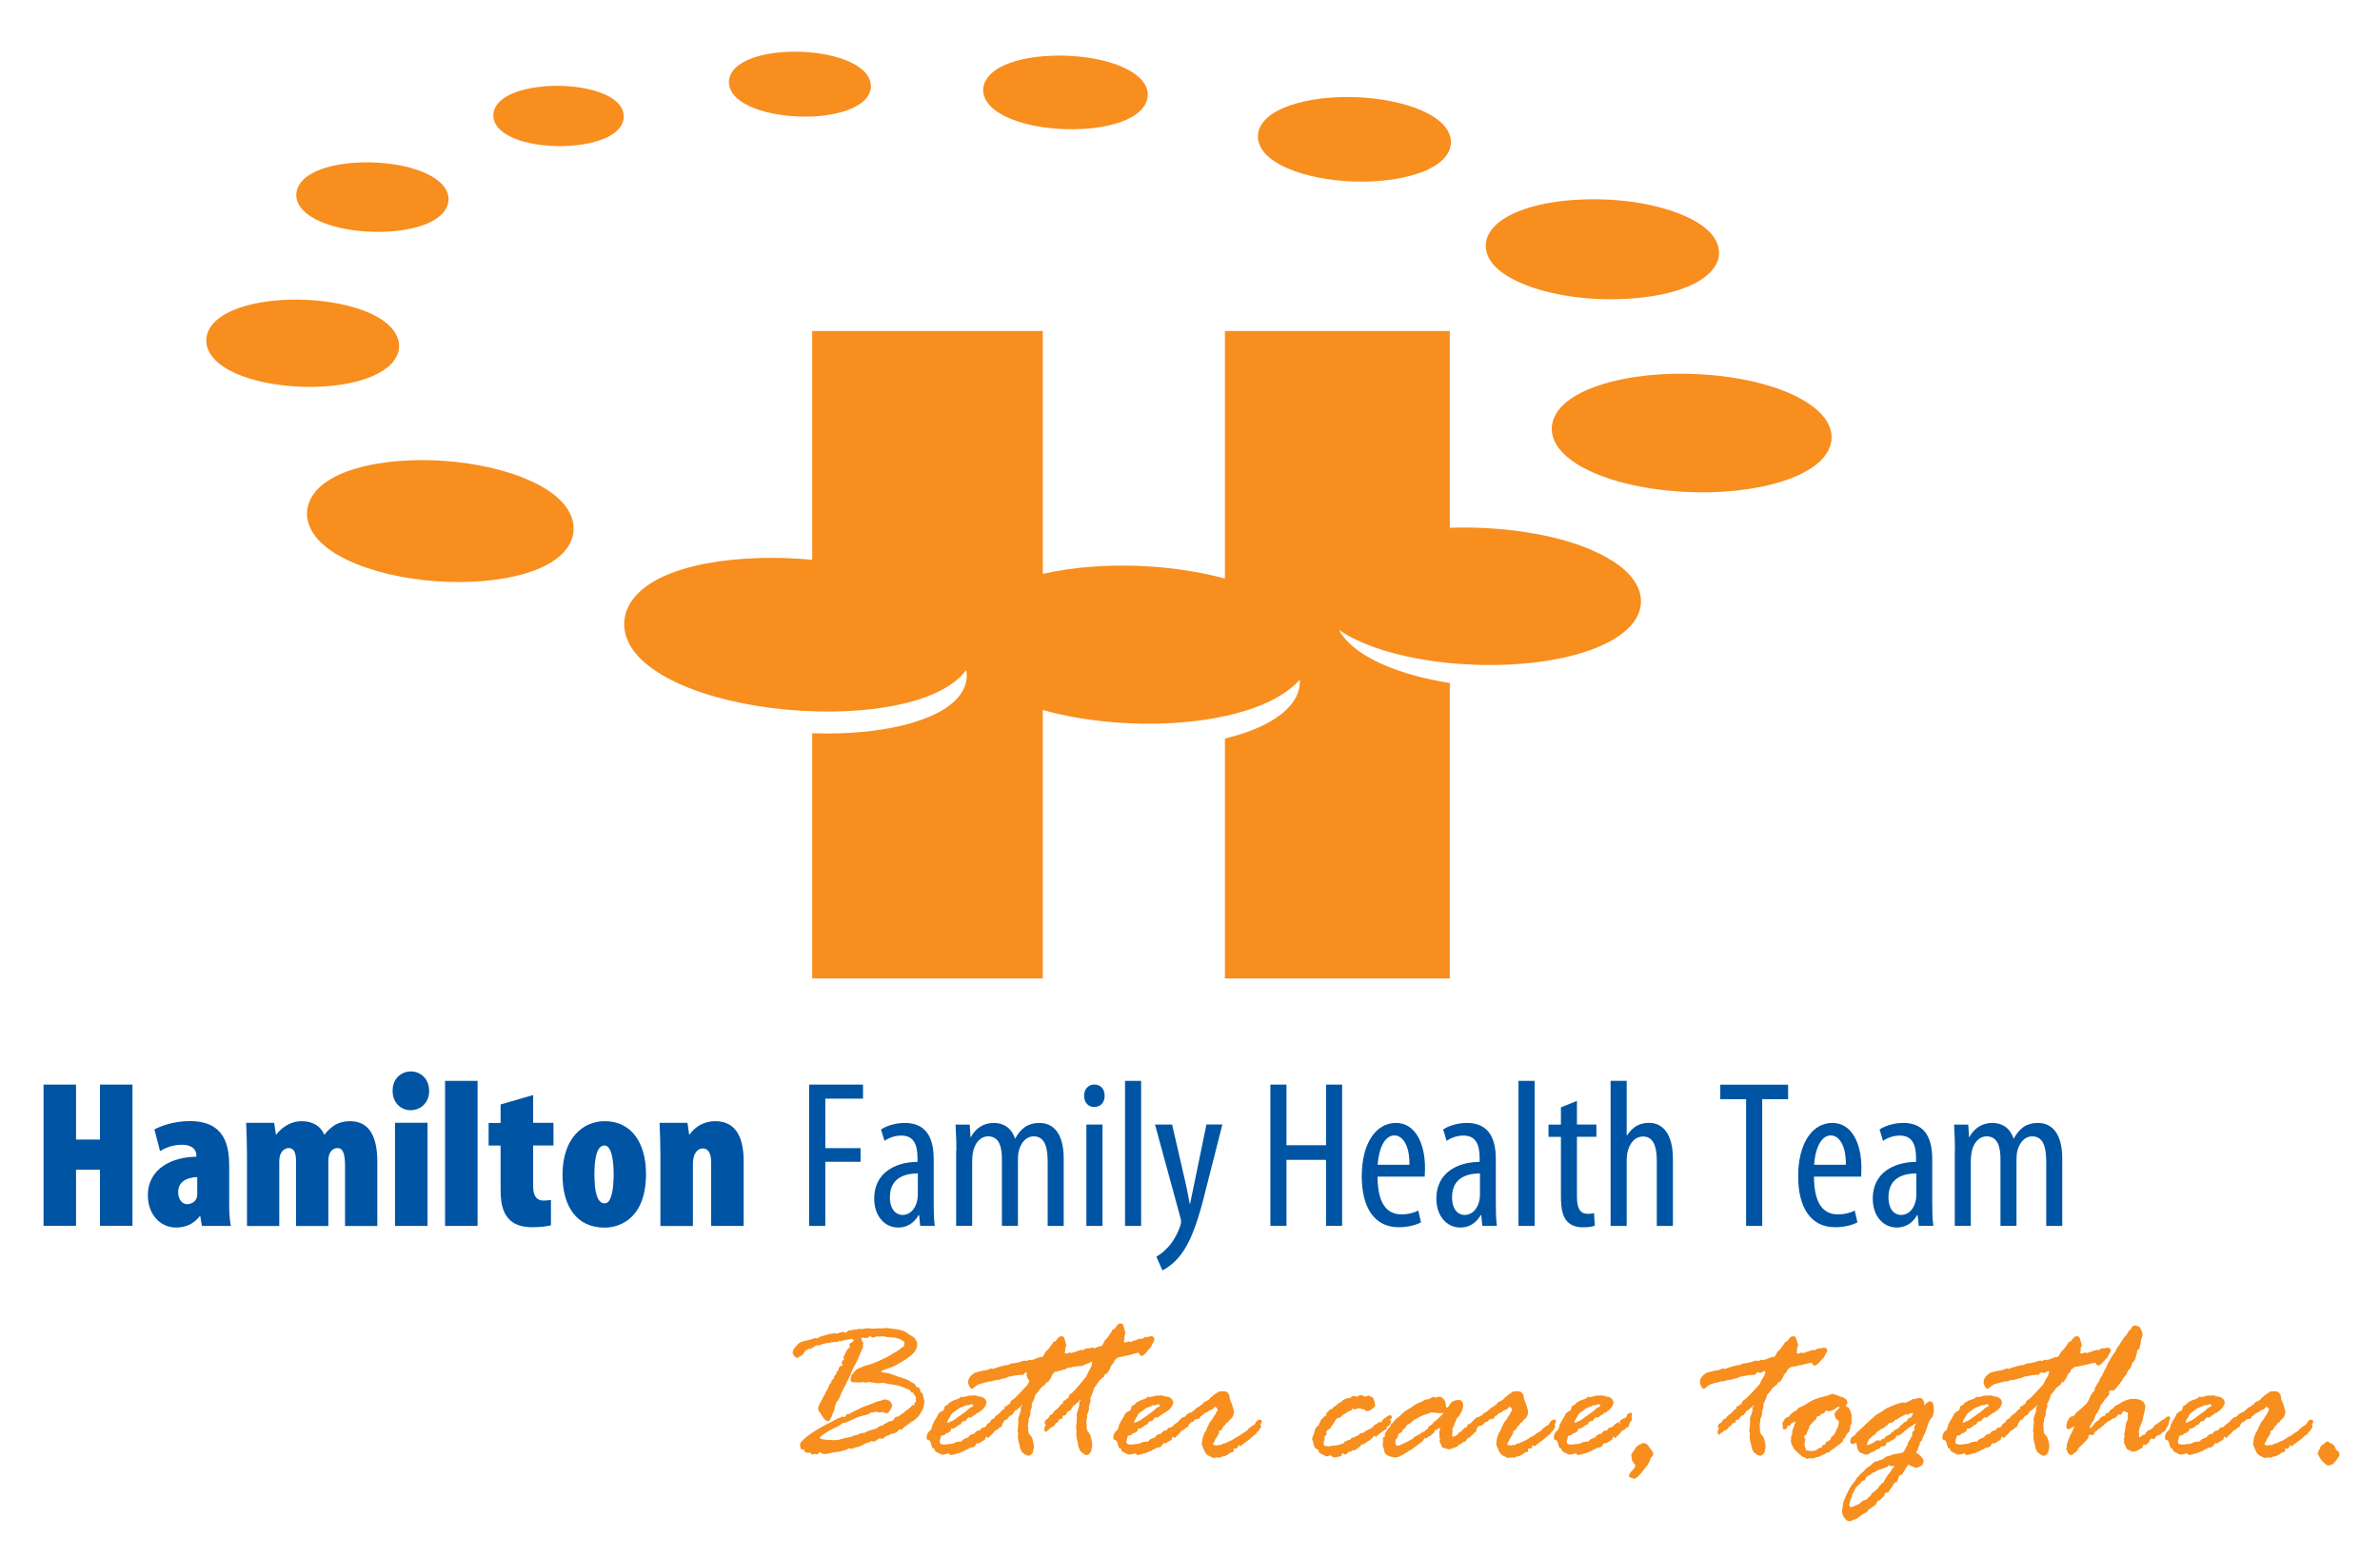 <?xml version="1.0" encoding="UTF-8"?>
<svg id="Layer_1" xmlns="http://www.w3.org/2000/svg" viewBox="0 0 310.47 203.23">
  <defs>
    <style>
      .cls-1 {
        fill: #f78e1e;
      }

      .cls-2 {
        fill: #0054a4;
      }
    </style>
  </defs>
  <g>
    <path class="cls-2" d="M9.92,141.53v7.17h3.12v-7.17h4.24v18.43h-4.24v-7.33h-3.12v7.33h-4.24v-18.43h4.24Z"/>
    <path class="cls-2" d="M29.89,156.88c0,1.09.05,2.16.22,3.09h-3.77l-.22-1.29h-.05c-.79,1.04-1.89,1.5-3.09,1.5-2.13,0-3.69-1.78-3.69-4.18,0-3.61,3.28-5.03,6.32-5.06v-.25c0-.74-.68-1.31-1.78-1.31-1.18,0-2.08.3-2.95.82l-.74-2.82c.82-.44,2.52-1.09,4.62-1.09,4.68,0,5.14,3.34,5.14,5.94v4.65ZM25.73,153.6c-1.23.03-2.49.52-2.49,1.94,0,1.15.68,1.59,1.15,1.59.44,0,1.01-.19,1.26-.79.05-.14.08-.33.08-.55v-2.19Z"/>
    <path class="cls-2" d="M32.22,150.81c0-1.42-.05-2.93-.11-4.29h3.66l.22,1.53h.05c.74-.96,1.91-1.75,3.28-1.75,1.61,0,2.54.74,2.98,1.75h.05c.33-.47.85-.96,1.4-1.29.55-.3,1.2-.46,1.89-.46,2.65,0,3.58,2.16,3.58,5.31v8.37h-4.21v-7.71c0-1.42-.14-2.46-.98-2.46-.52,0-.88.3-1.09.87-.05.14-.11.49-.11.85v8.45h-4.21v-8.26c0-.77-.03-1.91-.96-1.91-.41,0-.82.25-1.07.79-.08.19-.16.57-.16.96v8.42h-4.21v-9.16Z"/>
    <path class="cls-2" d="M53.55,144.87c-1.29,0-2.35-1.04-2.33-2.52-.03-1.56,1.09-2.54,2.38-2.54s2.38.98,2.38,2.54c.03,1.48-1.07,2.52-2.41,2.52h-.03ZM51.53,159.97v-13.46h4.24v13.46h-4.24Z"/>
    <path class="cls-2" d="M58.06,141.04h4.24v18.93h-4.24v-18.93Z"/>
    <path class="cls-2" d="M69.55,142.88v3.64h2.65v2.95h-2.65v5.36c0,1.48.66,1.83,1.34,1.83.36,0,.63-.03.98-.08v3.31c-.55.14-1.42.25-2.46.25-1.12,0-2.11-.25-2.82-.87-.82-.74-1.29-1.83-1.29-4.05v-5.74h-1.56v-2.95h1.56v-2.41l4.24-1.23Z"/>
    <path class="cls-2" d="M78.85,160.19c-3.56,0-5.47-2.68-5.47-6.89,0-4.79,2.68-7,5.5-7,3.5,0,5.39,2.84,5.39,6.89,0,5.77-3.39,7-5.39,7h-.03ZM78.9,157.02c.87,0,1.15-1.89,1.15-3.8,0-1.78-.27-3.75-1.2-3.75-1.07,0-1.31,1.97-1.31,3.75,0,2.33.36,3.8,1.34,3.8h.03Z"/>
    <path class="cls-2" d="M86.15,150.81c0-1.42-.05-2.93-.11-4.29h3.64l.22,1.53h.05c.74-1.07,1.94-1.75,3.34-1.75,2.84,0,3.72,2.33,3.72,5.22v8.45h-4.24v-8.31c0-.93-.25-1.8-1.09-1.8-.46,0-.82.27-1.07.79-.11.25-.22.71-.22,1.26v8.07h-4.24v-9.16Z"/>
    <path class="cls-2" d="M105.56,141.53h7.02v1.83h-4.92v6.46h4.6v1.78h-4.6v8.37h-2.1v-18.43Z"/>
    <path class="cls-2" d="M121.8,156.97c0,1,.02,2.14.14,2.99h-1.9l-.14-1.4h-.07c-.58,1.02-1.5,1.62-2.65,1.62-1.77,0-3.14-1.49-3.14-3.78,0-3.3,2.65-4.76,5.65-4.79v-.42c0-1.79-.45-3.01-2.12-3.01-.81,0-1.56.26-2.19.69l-.45-1.48c.55-.4,1.77-.86,3.09-.86,2.65,0,3.78,1.73,3.78,4.71v5.74ZM119.73,153.12c-1.08,0-3.64.21-3.64,3.09,0,1.72.88,2.33,1.63,2.33.92,0,1.7-.69,1.95-1.98.05-.25.06-.52.06-.76v-2.69Z"/>
    <path class="cls-2" d="M124.76,150.16c0-1.56-.07-2.35-.11-3.41h1.85l.1,1.63h.05c.57-1.07,1.57-1.85,2.98-1.85,1.23,0,2.28.58,2.77,2.02h.05c.35-.66.81-1.19,1.3-1.52.53-.34,1.15-.5,1.83-.5,1.79,0,3.18,1.3,3.18,4.67v8.77h-2.09v-8.29c0-1.73-.25-3.4-1.85-3.4-.88,0-1.64.74-1.94,1.98-.07.35-.09.76-.09,1.19v8.51h-2.09v-8.68c0-1.45-.26-3-1.82-3-.87,0-1.72.74-1.97,2.15-.06.34-.09.73-.09,1.13v8.4h-2.09v-9.81Z"/>
    <path class="cls-2" d="M142.71,144.45c-.73,0-1.3-.58-1.29-1.46,0-.89.58-1.47,1.33-1.47.82,0,1.35.58,1.35,1.47,0,.88-.53,1.46-1.35,1.46h-.03ZM141.72,159.97v-13.23h2.1v13.23h-2.1Z"/>
    <path class="cls-2" d="M146.76,141.04h2.1v18.93h-2.1v-18.93Z"/>
    <path class="cls-2" d="M152.9,146.74l1.75,7.6c.24,1.03.37,1.89.55,2.73h.05c.14-.75.37-1.75.56-2.72l1.57-7.62h2.08l-2.16,8.49c-.82,3.33-1.74,6.53-3.29,8.54-.92,1.19-1.91,1.79-2.38,2.01l-.78-1.79c.62-.34,1.28-.91,1.88-1.66.54-.7.97-1.59,1.19-2.23.11-.33.15-.47.15-.66,0-.16-.02-.33-.07-.49l-3.33-12.2h2.22Z"/>
    <path class="cls-2" d="M167.82,141.53v7.91h5.16v-7.91h2.1v18.43h-2.1v-8.61h-5.16v8.61h-2.1v-18.43h2.1Z"/>
    <path class="cls-2" d="M179.7,153.54c.02,4.06,1.61,4.92,3.13,4.92.91,0,1.67-.22,2.19-.5l.35,1.54c-.74.41-1.87.64-2.92.64-3.17,0-4.81-2.59-4.81-6.64,0-4.29,1.83-6.97,4.46-6.97s3.79,2.85,3.79,5.83c0,.52-.02.87-.04,1.18h-6.14ZM183.86,151.99c.04-2.65-.96-3.83-1.96-3.83-1.39,0-2.08,2.01-2.18,3.83h4.14Z"/>
    <path class="cls-2" d="M195.13,156.97c0,1,.02,2.14.14,2.99h-1.9l-.14-1.4h-.07c-.58,1.02-1.51,1.62-2.65,1.62-1.77,0-3.14-1.49-3.14-3.78,0-3.3,2.65-4.76,5.65-4.79v-.42c0-1.79-.45-3.01-2.12-3.01-.81,0-1.56.26-2.19.69l-.45-1.48c.55-.4,1.77-.86,3.09-.86,2.65,0,3.78,1.73,3.78,4.71v5.74ZM193.06,153.12c-1.08,0-3.64.21-3.64,3.09,0,1.72.87,2.33,1.63,2.33.92,0,1.7-.69,1.95-1.98.05-.25.06-.52.06-.76v-2.69Z"/>
    <path class="cls-2" d="M198.09,141.04h2.1v18.93h-2.1v-18.93Z"/>
    <path class="cls-2" d="M205.71,143.64v3.1h2.54v1.6h-2.54v7.87c0,1.73.62,2.18,1.38,2.18.34,0,.61-.03.85-.08l.1,1.63c-.37.14-.87.21-1.56.21-.84,0-1.57-.23-2.07-.8-.53-.6-.79-1.49-.79-3.32v-7.68h-1.62v-1.6h1.62v-2.25l2.1-.85Z"/>
    <path class="cls-2" d="M210.1,141.04h2.1v7.11h.05c.29-.46.69-.88,1.12-1.16.48-.3,1.01-.47,1.76-.47,1.68,0,3.1,1.32,3.1,4.67v8.78h-2.1v-8.53c0-1.63-.36-3.14-1.79-3.14-.97,0-1.73.71-2.05,2.11-.05.29-.09.67-.09.99v8.57h-2.1v-18.93Z"/>
    <path class="cls-2" d="M227.78,143.43h-3.37v-1.89h8.85v1.89h-3.38v16.54h-2.1v-16.54Z"/>
    <path class="cls-2" d="M236.63,153.54c.02,4.06,1.61,4.92,3.13,4.92.91,0,1.67-.22,2.19-.5l.35,1.54c-.74.41-1.87.64-2.92.64-3.17,0-4.81-2.59-4.81-6.64,0-4.29,1.82-6.97,4.46-6.97s3.79,2.85,3.79,5.83c0,.52-.02.87-.04,1.18h-6.14ZM240.79,151.99c.04-2.65-.96-3.83-1.96-3.83-1.39,0-2.08,2.01-2.18,3.83h4.14Z"/>
    <path class="cls-2" d="M252.06,156.97c0,1,.02,2.14.14,2.99h-1.9l-.14-1.4h-.07c-.58,1.02-1.5,1.62-2.65,1.62-1.77,0-3.14-1.49-3.14-3.78,0-3.3,2.65-4.76,5.65-4.79v-.42c0-1.79-.46-3.01-2.12-3.01-.81,0-1.56.26-2.19.69l-.45-1.48c.55-.4,1.77-.86,3.09-.86,2.65,0,3.78,1.73,3.78,4.71v5.74ZM249.99,153.12c-1.08,0-3.64.21-3.64,3.09,0,1.72.87,2.33,1.63,2.33.92,0,1.7-.69,1.95-1.98.05-.25.06-.52.06-.76v-2.69Z"/>
    <path class="cls-2" d="M255.02,150.16c0-1.56-.07-2.35-.11-3.41h1.85l.1,1.63h.05c.57-1.07,1.57-1.85,2.98-1.85,1.23,0,2.28.58,2.77,2.02h.05c.35-.66.81-1.19,1.3-1.52.53-.34,1.15-.5,1.83-.5,1.79,0,3.18,1.3,3.18,4.67v8.77h-2.09v-8.29c0-1.73-.25-3.4-1.85-3.4-.88,0-1.64.74-1.94,1.98-.07.35-.09.76-.09,1.19v8.51h-2.09v-8.68c0-1.45-.26-3-1.82-3-.87,0-1.72.74-1.96,2.15-.06.34-.09.73-.09,1.13v8.4h-2.09v-9.81Z"/>
  </g>
  <path class="cls-1" d="M51.72,46.55c.52-1.02.45-2.13-.19-3.15-2.07-3.28-9.23-4.63-14.93-4.24-4.79.33-8.28,1.77-9.35,3.87-.51,1.02-.45,2.13.19,3.15,2.07,3.27,9.23,4.63,14.92,4.24,4.79-.33,8.29-1.77,9.35-3.87Z"/>
  <path class="cls-1" d="M194.17,30.61c-.55,1.08-.46,2.28.24,3.37,2.13,3.34,10.13,5.54,18.19,4.99,5.84-.39,10.06-2.08,11.29-4.52.55-1.08.46-2.28-.23-3.37-2.14-3.34-10.14-5.54-18.2-5-5.83.39-10.05,2.08-11.28,4.52Z"/>
  <path class="cls-1" d="M69.52,62.89c-6.38-3.02-16.64-3.75-23.37-1.67-5.07,1.57-5.99,4.13-6.09,5.52-.1,1.39.46,4.07,5.3,6.36,6.39,3.02,16.65,3.75,23.37,1.67,5.07-1.57,6-4.13,6.09-5.52.1-1.39-.46-4.07-5.3-6.36Z"/>
  <path class="cls-1" d="M167.98,21.97c4.74,2.04,12.27,2.32,17.13.62,3.54-1.23,4.13-3,4.16-3.95.04-.95-.42-2.76-3.88-4.25-4.74-2.04-12.26-2.32-17.13-.63-3.54,1.23-4.13,3-4.17,3.95-.03.95.42,2.76,3.88,4.26Z"/>
  <path class="cls-1" d="M136.21,16.62c4.83.68,11.01-.01,12.95-2.64.6-.81.73-1.74.36-2.62-.77-1.84-3.67-3.28-7.75-3.86-4.83-.68-11,0-12.95,2.64-.6.81-.73,1.74-.36,2.62.77,1.84,3.67,3.28,7.75,3.86Z"/>
  <path class="cls-1" d="M106.44,15.17c3.54-.24,6.12-1.31,6.91-2.87.39-.78.34-1.63-.16-2.41-1.52-2.39-6.77-3.38-10.94-3.1-3.54.24-6.12,1.31-6.91,2.87-.39.78-.33,1.63.16,2.41,1.53,2.39,6.78,3.38,10.94,3.1Z"/>
  <path class="cls-1" d="M207.66,71.78c-4.98-2.15-11.97-3.14-18.53-2.91v-25.68h-29.34v32.31c-5.24-1.44-11.48-1.95-16.99-1.58-2.46.17-4.73.5-6.77.96v-31.69h-30.08v29.85c-9.46-.87-19.89.51-23.38,5.14-1.2,1.6-1.47,3.46-.75,5.25,1.57,3.93,7.83,7.16,16.75,8.65,10.33,1.72,23.46.69,27.46-4.62,0,0,.01-.02.02-.03.21,1.15-.08,2.29-.87,3.32-2.56,3.4-10.35,5.25-19.23,4.93v31.99h30.08v-35.03c5.31,1.51,11.71,2.06,17.34,1.68,7.69-.52,13.54-2.59,16.19-5.64.04.76-.12,1.53-.49,2.27-1.2,2.37-4.56,4.29-9.28,5.42v31.3h29.34v-38.54c-3.12-.5-6.06-1.27-8.51-2.33-3.47-1.49-5.17-3.16-5.97-4.61.86.58,1.86,1.14,3.03,1.64,8.04,3.46,21.28,3.94,29.54,1.08,4.32-1.5,6.75-3.74,6.84-6.31.09-2.58-2.18-4.99-6.4-6.81Z"/>
  <path class="cls-1" d="M67.11,18.07c3.09,1.25,8.03,1.34,11.25.19,2.58-.92,3-2.28,3.01-3.01.02-.72-.32-2.07-2.76-3.05-3.09-1.25-8.03-1.34-11.24-.2-2.59.92-3,2.28-3.02,3.01-.02.72.32,2.06,2.76,3.05Z"/>
  <path class="cls-1" d="M238.61,55.57c-1.24-2.96-6.27-5.4-13.12-6.37-9.63-1.36-19.39.56-22.21,4.36-.91,1.22-1.1,2.56-.54,3.88,1.23,2.96,6.27,5.4,13.13,6.37,9.63,1.36,19.39-.56,22.21-4.36.91-1.22,1.1-2.56.54-3.88Z"/>
  <path class="cls-1" d="M46.03,30.03c4.44.63,10.12-.02,11.93-2.46.58-.79.71-1.69.35-2.55-.72-1.73-3.41-3.08-7.18-3.61-4.44-.63-10.12.02-11.93,2.46-.58.79-.71,1.69-.35,2.55.72,1.73,3.41,3.08,7.18,3.61Z"/>
  <g>
    <path class="cls-1" d="M116.19,187.01c0,.11-.03.14-.09.17-.06.03-.12.08-.21.17h-.2l-.09.03c-.24.22-.44.37-.53.37t-.29-.06h-.06c-.06,0-.32.17-.47.34-.06.06-.2.08-.29.08-.12,0-.17-.03-.31-.08q-.18.22-.52.22c-.09.06-.23.14-.41.2-.15.11-.26.17-.38.2l-.15.05-.09.06q-.09.06-.38.08c-.06,0-.14.03-.23.08-.06.03-.38.14-.41.14l-.31-.08c-.23.17-.9.39-1.22.42q-.23.03-.41.08l-.4.03c-.09.03-.29.06-.61.14-.15.06-.32.08-.49.08-.32,0-.37-.03-.65-.25-.09.06-.21.14-.35.28l-.09.03s-.06,0-.09-.03c-.09-.03-.14-.06-.17-.06,0,0-.06.03-.14.06-.03.03-.09.03-.12.03-.12,0-.14-.03-.31-.17l-.14-.11c-.06.06-.15.08-.17.08-.09,0-.37-.11-.43-.17t-.05-.11c-.03-.08-.05-.17-.08-.22l-.23.08c-.09.03-.28-.42-.27-.67.02-.56,2.07-2.02,4.2-3,.15-.11.26-.17.41-.22.09-.06.21-.14.32-.2l.29-.08.15-.08c.06-.06.12-.08.18-.08,0,0,.06.03.14.06h.09c.14,0,.17-.03.27-.31.03-.06.12-.08.32-.08l.14-.03c.18-.14.38-.25.58-.34.35-.14.67-.31,1.02-.5.06-.03.26-.08.9-.34.38-.11.61-.2.67-.25.09-.06.15-.08.41-.17l.32-.08.17-.03.15-.08c.15-.06.26-.08.38-.08.06,0,.37.08.54.17.17.06.39.45.38.73,0,.03-.09.2-.24.45-.21.39-.3.45-.59.45q-.12,0-.2-.11s-.03-.03-.06-.03l-.72.03-.31-.11s-.03,0-.06.03l-.26.08h-.23l-.15.06-.23.14-.38.14c-.58.11-1.07.28-1.45.45-.32.17-.64.31-.96.45-.26.11-.32.14-.49.11-.2.08-.26.11-.32.2-.06.06-.18.14-.32.22-.18.11-.35.2-.52.25-.99.48-1.93,1.09-1.94,1.29,0,.2.83.31,2.03.31.37-.03.64-.08.72-.14l1.36-.31.14-.03.15-.14h.29l.14-.03.12-.06c.06,0,.14-.06.26-.14.06-.06.18-.08.41-.08.12,0,.23-.03.29-.06l.18-.11c.09-.06.15-.08.26-.11.12,0,.17-.03.23-.06.06-.06.09-.06.2-.08.26-.06.38-.11.49-.14.12,0,.14-.03.24-.17l.17-.08.12-.08s.12-.03.15-.06h.17s.09-.06.26-.2l.29-.14.26-.17.12-.06h.17c.29-.08.38-.14.56-.48.15-.11.21-.14.44-.14q.06-.03.21-.14c.09-.11.21-.2.38-.28.17-.08.29-.2.35-.31l.38-.25.29-.25.24-.25s.03-.03.03-.03l.23.03.03-.08s0-.03-.03-.08v-.06c0-.08,0-.11.18-.2.03,0,.06-.06.06-.08l-.08-.28s.03-.03.03-.08c.03-.03.03-.06.03-.08,0-.14-.13-.36-.27-.45l-.03-.08v-.11s-.14-.06-.14-.06l-.17-.03-.11-.2c-.11-.14-.22-.2-1.02-.5q-.57-.22-.83-.25c-.23-.03-.75-.11-1.78-.31q-.49.06-.58.06c-.14,0-.32-.03-.63-.08q-.06-.03-.23-.03t-.34-.08c-.12.03-.2.06-.29.08q-.06,0-.2.03l-.34-.08-.4.06-.75-.03c-.26,0-.29,0-.34-.11-.08-.08-.11-.17-.11-.2.03-.06.06-.25.13-.59.03-.08.57-.7.68-.79.03-.03.32-.14.52-.22.09-.03.2-.08.35-.17l.87-.25c.12-.06.2-.08.29-.11.03,0,.2-.06.52-.2l.06-.03c.12-.03.15-.03.29-.11l.2-.11.14-.03.12-.11s.03-.03.23-.08c.18-.08.32-.14.41-.2.12-.06.29-.17.44-.25l.32-.22c.29-.14.53-.28.73-.42.12-.08.24-.17.32-.28l.09-.06.2-.08q.06-.03.13-.45c0-.2-.05-.28-.28-.37l-.17-.11s-.08-.06-.17-.08q-.09-.03-.28-.11c-.14-.06-.34-.08-.66-.11l-.55-.03c-.46-.08-.77-.14-.77-.14l-.32.06-.34-.03c-.06,0-.12.03-.23.06-.18.08-.29.11-.41.11t-.25-.17s-.03-.03-.06-.03q-.06,0-.26.2s-.12.06-.15.06c-.09,0-.34-.03-.46-.06h-.06c-.12,0-.2.06-.21.14q0,.08.27.56l-.06.25q.02.25.02.31,0,.11-.21.37l-.03.17c-.06.14-.22.53-.49,1.15-.09.14-.18.28-.21.42l-.09.17-.09.14c-.15.31-.18.39-.33.65l-.09.28-.12.28-.12.31c-.09.17-.18.34-.3.51q-.09.17-.15.36c-.06.2-.15.36-.3.53-.34.76-.55,1.23-.65,1.51l-.06.08-.15.11c-.09.2-.18.39-.25.62l-.06.2c0,.2-.04.34-.07.42q-.06.14-.18.31s-.03.11-.06.25c0,.06-.06.17-.15.34q-.09.11-.18.31c-.03.11-.06.14-.15.14-.29,0-.51-.17-.73-.5q-.05-.11-.14-.22c-.06-.06-.08-.14-.17-.25-.03-.08-.05-.14-.11-.17-.14-.17-.22-.36-.21-.53,0-.2,0-.22.22-.62q.27-.48.37-.7c.12-.31.21-.42.33-.59l.03-.08.06-.2c.03-.06.06-.11.12-.14.03-.06.09-.14.15-.31.06-.06.09-.11.12-.22,0-.2.1-.34.33-.5-.03-.06-.03-.11-.02-.14,0-.08.03-.14.33-.39q.03-.06.04-.22.09-.14.15-.25l.12-.06.03-.14.03-.2c0-.06.06-.08.2-.11.04-.31.13-.53.22-.59.14-.03.26-.11.41-.22q-.17-.11-.17-.2c0-.25.07-.34.33-.5l-.03-.08-.06-.08s-.03-.06-.03-.06q0-.06.18-.39l.15-.31c.09-.28.3-.53.51-.67h.03l-.08-.36c0-.06.27-.28.44-.34.12-.14.15-.2.12-.31h-.06c-.06-.03-.11-.03-.14-.06-.03-.03-.06-.03-.08-.03-.2.06-.43.11-.67.14-.29.03-.32.03-.41.08-.14.06-.23.11-.26.11l-.17-.06h-.06q-.06,0-.23.11l-.12.06c-.08-.03-.11-.03-.17-.03l-.58.06c-.23.06-.35.08-.38.08,0,.03-.03.03-.03.03l-.23-.03-.12.06-.17.06h-.14c-.06,0-.09.03-.18.08-.06.03-.14.06-.23.08-.06,0-.12.03-.2.06q-.17-.06-.2-.06s-.2.11-.59.37c-.09.06-.15.08-.32.11-.14,0-.26.06-.32.11-.12.08-.2.11-.26.17l-.18.25c-.06.17-.15.25-.27.34-.2.08-.35.17-.44.25-.03.03-.12.06-.15.06-.23,0-.59-.42-.59-.65,0-.25.1-.53.28-.7.3-.34.48-.5.48-.53.29-.2.67-.34,1.22-.42.55-.14.81-.22.9-.28t.03-.03l.23.08c.06.03.2-.06.32-.17l.29-.11.29-.08.09-.03c.15-.08,1.07-.28,1.25-.28h.06l.37.03c.61-.25.84-.28,1.01-.14.03.03.06.03.09.03q.09,0,.21-.2c.23-.11.38-.14.93-.2l.29-.03.29-.08h.09l.34.03.72-.11c.17.03.63.06.95.06l.43-.06.37.03.81-.06c.09.03.49.08,1.23.17.57.08.97.22,1.31.45.17.14.56.37.73.48.34.17.64.67.63,1.01-.02.76-.38,1.21-1.44,1.94-1.03.67-1.7,1.04-2.25,1.18l-.7.25-.23.11c-.06.03-.09.06-.09.08,0,.06.23.14.54.17.52.08.54.08.57.11.28.11.43.14.43.14.2.06.28.11.6.22.2.08.4.14.54.17.28.11.51.2.71.25.42.25.57.34.96.56.06.03.08.08.11.14l.14.25.06.03.14.03c.2.06.23.11.36.65.06.03.11.06.2.11.03.06.06.08.08.17l.08.39.05.17c.08.17.08.2.08.28-.01.48-.18,1.18-.29,1.23-.06.06-.09.11-.12.2,0,.08-.33.56-.45.67q-.59.59-.88.64l-.06.03-.18.2-.15.11q-.23.11-.26.17c-.06.06-.12.11-.21.14q-.06,0-.18.2c-.06.08-.18.17-.26.17-.03,0-.06-.03-.14-.06h-.03s-.03,0-.38.37c-.09.08-.61.25-.78.25h-.06Z"/>
    <path class="cls-1" d="M122.78,184.18c.26-.03.38-.2.42-.51,0-.11.09-.2.24-.28l.2-.11.18-.22c.06-.03.15-.08.47-.28l.29-.11.41-.14.23-.14.09-.11s.06-.03.06-.03q.2.06.23.06c.11,0,.52-.11.7-.17.06-.03.12-.03.32-.03s.29,0,.6-.03q.06,0,.17.06c.06.03.43.11.49.11q.26.03.37.11c.2.17.31.25.31.28l.05.11s.03.08.05.17c.03.03.03.06.03.11,0,.2-.25.64-.46.84l-.24.22c-.15.06-.17.06-.23.17l-.12.08-.17.03-.12.11q-.09.11-.29.2t-.21.17c-.12.11-.18.14-.23.14-.03,0-.06,0-.09-.03-.03-.03-.06-.03-.09-.03-.09,0-.32.22-.44.42l-.06.11-.26-.03q-.09.06-.18.14s-.09.08-.15.22c-.06.11-.09.14-.29.14l-.12.11q-.03.08-.18.14s-.09.06-.18.11c-.12.11-.18.14-.23.14s-.11-.03-.2-.06q-.12.14-.12.31,0,.14-.23.17l-.12.11-.06.06-.14-.03-.3.28q-.4.03-.44.14c-.03.17-.07.36-.13.53q-.03.14-.03.17c0,.31.16.39.74.39q.4-.08.66-.08c.2,0,.38-.06.67-.22q.09-.06.35-.06.09,0,.26-.06l.14.06q.15-.28.47-.42c.2-.08.29-.11.32-.11l.15-.08q.06-.17.18-.22l.12-.08c.06-.06.15-.11.2-.11h.2l.06-.03.12-.2s.09-.08.18-.14l.15-.06.2-.03c.12-.06.15-.08.27-.28.03-.06.15-.08.23-.11.17,0,.23-.03.35-.14.09-.11.21-.22.38-.36q.15-.08.2-.11.09-.11.15-.11c.06,0,.08.06.08.14,0,.08,0,.11.05.11.03,0,.06-.03.06-.06,0-.03,0-.08-.02-.14v-.08c0-.08.04-.17.15-.25l.09-.03.09-.08s.09-.06.17-.06c.06,0,.14-.06.29-.17l.09-.09.04-.25s.06-.06.15-.08c.06-.03.12-.06.2-.11.06-.06.09-.06.15-.06.12,0,.17.08.17.2q0,.06-.07.36l.05.37q0,.08-.21.28-.06.09-.16.45-.06.22-.18.25h-.09s-.03,0-.18.17c-.15.14-.15.17-.32.2-.06,0-.09.03-.15.11l-.15.17-.15.17c-.03.06-.12.14-.24.22-.12.14-.21.22-.27.31-.03.03-.06.03-.09.03s-.03,0-.11-.11c0-.03-.03-.03-.06-.03-.12,0-.14.03-.18.28,0,.03-.12.14-.15.17-.29.14-.47.25-.56.36l-.09.03h-.26c-.12.06-.21.14-.24.28-.09.2-.3.28-.7.31l-.06.03-.15.11s-.03.03-.2.08q-.09.03-.32.2c-.06.03-.15.06-.26.08l-.35.17q-.06,0-.35.08c-.09,0-.2.06-.32.11-.06.03-.12.03-.14.03-.06,0-.17.03-.35.06-.06,0-.14-.09-.2-.17-.03-.03-.06-.06-.08-.06-.18.08-.61.17-.78.17-.14,0-.2-.03-.31-.08-.08-.06-.17-.11-.25-.14-.06,0-.34-.17-.4-.22q-.08-.06-.16-.39l-.17.03q-.06,0-.35-.98s-.14-.11-.26-.14c-.14-.03-.2-.11-.19-.28.01-.42.14-.7.46-.95.09-.06.12-.11.15-.2l.13-.42c.03-.2.04-.25.09-.25.03-.06.09-.14.15-.31.18-.31.3-.5.36-.59.03-.08.09-.17.15-.31l.09-.17.12-.06.18-.17ZM125.29,183.68q-.15.06-.38.22c-.12.11-.35.28-.41.31q-.38.2-.56.65c-.03.09-.09.17-.18.28-.06.08-.18.37-.18.42,0,.06.06.09.08.09.09,0,.2-.06.29-.14.35-.11.49-.2.73-.39.15-.11.29-.22.47-.34l.18-.11.12-.11q.03-.06.21-.14l.29-.2.12-.14.15-.06.06-.08c.06-.11.33-.31.47-.34.15-.08.2-.11.21-.2,0-.08-.11-.17-.25-.17q-.12,0-.35.14h-.32s-.09.03-.15.06l-.18.11-.23.06-.18.08Z"/>
    <path class="cls-1" d="M134.04,177.56l.15-.14h.03l.11.06h.03c.09,0,.52-.08.64-.14q.23-.11.44-.17t.2-.08s.03-.03.06-.03l.23.03c.06,0,.24-.25.45-.67.06-.08.09-.11.21-.2.09-.08.21-.22.36-.42.09-.11.15-.2.24-.34l.09-.11c.09-.22.12-.25.15-.25l.15-.03c.06-.03.09-.06.15-.11l.06-.11.18-.2c.18-.22.27-.28.53-.28.17,0,.29.08.34.25.18.56.26.87.26.93l-.12.31q-.01.39-.04.45c-.03.11-.03.17-.03.2,0,0,0,.06.03.08.06.03.14.03.2.03q.09,0,.32-.11l.09-.03c.08.06.14.08.23.08l.49-.17c.09,0,.14-.03.23-.06.03-.03.06-.06.12-.06q.14-.03.38-.11h.17c.06.03.09.03.11.03q.06,0,.26-.17l.15-.06.49-.03.2-.08h.06c.29,0,.46.17.45.39,0,.08-.03.14-.06.2-.12.17-.24.36-.3.56-.06.14-.09.17-.3.34-.12.14-.21.25-.3.34-.21.28-.56.53-.73.53q-.06,0-.33-.36s-.03-.03-.06-.03c-.06,0-.32.06-.41.08-.06.03-.09.03-.14.03-.09.03-.17.03-.29.08-.12.03-.14.03-.46.11l-.35.06c-.17.03-.29.08-.38.11-.12,0-.17,0-.26.03l-.35.06q-.09.03-.23.17c-.09.06-.15.11-.21.17l-.15.34c-.03.06-.03.08-.15.11l-.18.25-.18.42c-.09.11-.18.25-.3.45l-.29.11-.03.03-.09.22-.06.08-.12.03q-.06.03-.12.11c-.09.08-.18.17-.29.25l-.27.37c-.12.17-.27.34-.42.5l-.06.14-.06.25-.06.17c0,.06-.03.08-.06.11-.03.03-.06.08-.06.17l-.03.11-.09.08-.03.08q-.03.08-.06.2l.05.22q-.09.28-.13.42-.03.08-.09.28s0,.06.02.14v.08c0,.17-.13.53-.25.76l.02.22c-.03.11-.1.42-.1.62,0,.08.02.22.07.45-.03.03-.06.06-.06.08.03.11.08.25.1.45q.03.08.31.39c.17.2.37.98.36,1.43q0,.08-.07.31s-.03.08-.04.25c-.04.25-.39.56-.59.56-.26,0-.74-.31-.93-.59-.03-.03-.16-.42-.19-.48-.02-.2-.05-.34-.07-.42-.08-.2-.21-.84-.2-.93q0-.11.04-.53c-.05-.14-.08-.25-.08-.28.04-.45.08-.67.08-.67,0,0,0-.2.04-.53l-.05-.28q0-.2.32-1.07l.03-.11v-.42c.04-.08.13-.2.19-.2.03,0,.03-.03.03-.03,0-.03-.03-.03-.06-.03-.09,0-.12.03-.21.17l-.18.17-.21.14-.12.2c-.06-.03-.08-.06-.11-.06s-.15.14-.33.42l-.15.22-.2.06c-.18.11-.23.17-.33.36-.09.17-.18.2-.41.2l-.06.03-.06.22c-.06.17-.09.17-.35.17l-.06.03-.18.34s-.12.08-.26.11c-.09.25-.39.48-.71.56-.09.14-.12.17-.24.22-.09.06-.18.11-.26.2q-.06.06-.12.06c-.09,0-.17-.2-.16-.39,0-.08.03-.17.06-.22.12-.14.12-.17.12-.2t-.08-.11l-.06-.06c0-.28.1-.45.36-.56l.12-.08.12-.2c.06-.14.09-.17.27-.25.14-.03.23-.08.23-.17l.12-.2c.23-.14.44-.31.56-.42l.15-.17c.06-.06.12-.11.21-.22.06-.06.12-.08.18-.08l.06-.06.03-.2c.03-.11.09-.14.23-.14l.15-.08.03-.11.09-.06h.12l.06-.06.06-.22c.12-.2.21-.25.47-.42.18-.11,1.04-1.04,1.75-1.82.06-.06.09-.14.12-.2,0-.03.09-.2.27-.53q.06-.11.24-.39c.09-.14.15-.34.19-.59,0,0-.05-.11-.08-.11l-.61.28s-.03-.03-.08-.06l-.2-.06-.23.14-.12.17s-.06.06-.12.06l-.2-.03q-.38.06-.66.08-.14,0-.41.08c-.06.03-.2.06-.4.06-.09,0-.17.03-.26.08l-.15.08c-.17.06-.32.08-.44.11l-.14.06h-.12l-.2.06c-.09.06-.15.08-.15.08l-.32-.03s-.06.03-.12.06l-.32.08c-.12.06-.17.08-.23.08t-.17-.03c-.12.03-.2.06-1.45.39-.35.22-.47.31-.76.56l-.12.03c-.2,0-.5-.53-.49-.87.01-.48.34-.92.9-1.23.2-.08,1.19-.31,1.54-.34.09-.03.29-.11.58-.22h.03s.03,0,.14.06h.06q.09,0,.32-.11.09-.06.26-.08c.23-.08.35-.11.35-.11.06,0,.32-.08.75-.2l.17.03c.06,0,.26-.08.44-.2q.06-.03.55-.08.23-.03.38-.08s.12-.03.23-.05c.06,0,.12-.03.17-.06.09-.06.46-.14.52-.14s.11.03.2.06l.2-.06Z"/>
    <path class="cls-1" d="M141.76,176.21l.15-.15h.03l.11.06h.03c.09,0,.52-.09.64-.16q.23-.12.44-.18t.2-.09s.03-.03.06-.03l.23.03c.06,0,.24-.28.45-.74.06-.09.09-.12.21-.22.09-.09.21-.25.36-.46.09-.12.15-.21.24-.37l.09-.12c.09-.25.12-.28.15-.28l.14-.03c.06-.03.09-.06.15-.12l.06-.12.18-.22c.18-.25.27-.31.53-.31.17,0,.29.09.34.28.18.62.26.96.26,1.02l-.12.34q-.01.43-.04.49c-.03.12-.03.18-.04.22,0,0,0,.06.03.09.06.03.14.03.2.03q.09,0,.32-.12l.09-.03c.08.06.14.09.23.09l.49-.19c.09,0,.14-.03.23-.06.03-.03.06-.06.12-.06q.14-.03.38-.12h.17c.06.03.09.03.11.03q.06,0,.26-.18l.15-.06.49-.03.2-.09h.06c.29,0,.45.19.45.43,0,.09-.03.15-.06.22-.12.19-.24.4-.31.62-.06.15-.09.18-.3.37-.12.16-.21.28-.3.37-.21.31-.56.59-.74.59q-.06,0-.33-.4s-.03-.03-.06-.03c-.06,0-.32.06-.41.09-.06.03-.09.03-.14.03-.09.03-.17.03-.29.09-.12.03-.14.03-.46.12l-.35.06c-.17.03-.29.09-.38.12-.12,0-.17,0-.26.03l-.35.06q-.09.03-.23.19c-.09.06-.15.12-.21.18l-.15.37c-.03.06-.03.09-.15.12l-.18.28-.19.46c-.09.12-.18.28-.3.49l-.29.12-.03.03-.09.25-.06.09-.12.03q-.06.03-.12.12c-.09.09-.18.19-.3.28l-.27.4c-.12.19-.27.37-.42.56l-.06.15-.07.28-.06.19c0,.06-.03.09-.06.12-.03.03-.06.09-.06.19l-.03.12-.09.09-.03.09q-.03.09-.06.22l.05.25q-.09.31-.13.46-.03.09-.1.31s0,.06.02.15v.09c0,.18-.13.59-.26.83l.02.25c-.03.12-.1.46-.11.68,0,.09.02.25.07.49-.03.03-.06.06-.06.09.03.12.08.28.1.49q.03.09.3.43c.17.22.37,1.08.36,1.57q0,.09-.07.34s-.03.09-.04.28c-.04.28-.39.62-.59.62-.26,0-.74-.34-.93-.65-.03-.03-.16-.46-.19-.52-.02-.22-.05-.37-.07-.46-.08-.22-.2-.92-.2-1.02q0-.12.05-.59c-.05-.15-.08-.28-.08-.31.04-.49.08-.74.08-.74,0,0,0-.22.05-.59l-.05-.31q0-.22.32-1.17l.03-.12v-.46c.04-.09.13-.22.19-.22.03,0,.03-.03.03-.03,0-.03-.03-.03-.06-.03-.09,0-.12.03-.21.18l-.18.19-.21.15-.12.22c-.06-.03-.08-.06-.11-.06s-.15.15-.33.46l-.15.25-.2.06c-.18.12-.24.19-.33.4-.09.19-.18.22-.41.22l-.06.03-.06.25c-.06.18-.09.18-.35.18l-.06.03-.18.37s-.12.09-.26.12c-.09.28-.39.53-.71.62-.09.15-.12.19-.24.25-.09.06-.18.12-.27.22q-.06.06-.12.06c-.09,0-.17-.22-.16-.43,0-.09.03-.18.06-.25.12-.15.12-.19.12-.22t-.08-.12l-.06-.06c0-.31.1-.49.36-.62l.12-.09.12-.21c.06-.15.09-.19.27-.28.14-.03.23-.09.24-.19l.12-.22c.23-.15.44-.34.56-.46l.15-.19c.06-.06.12-.12.21-.25.06-.06.12-.09.18-.09l.06-.06.03-.22c.03-.12.09-.15.23-.15l.15-.09.03-.12.09-.06h.12l.06-.06.06-.25c.12-.22.21-.28.47-.46.18-.12,1.04-1.14,1.75-2.01.06-.06.09-.15.12-.22,0-.03.09-.22.28-.59q.06-.12.24-.43c.09-.15.15-.37.19-.65,0,0-.05-.12-.08-.12l-.61.31s-.03-.03-.08-.06l-.2-.06-.23.15-.12.19s-.06.06-.12.06l-.2-.03q-.38.06-.66.09-.14,0-.41.09c-.06.03-.2.06-.4.06-.09,0-.17.03-.26.09l-.15.09c-.17.06-.32.09-.44.12l-.15.06h-.11l-.2.06c-.09.06-.15.09-.15.09l-.32-.03s-.06.03-.12.06l-.32.09c-.12.06-.17.09-.23.09t-.17-.03c-.12.03-.2.06-1.45.43-.35.25-.47.34-.77.62l-.12.03c-.2,0-.5-.59-.49-.96.01-.52.35-1.02.9-1.36.2-.09,1.19-.34,1.54-.37.09-.03.29-.12.58-.25h.03s.03,0,.14.06h.06q.09,0,.32-.12.09-.06.26-.09c.23-.09.35-.12.35-.12.06,0,.32-.09.75-.22l.17.03c.06,0,.26-.09.44-.21q.06-.03.55-.09.23-.03.38-.09s.12-.03.23-.06c.06,0,.12-.03.17-.06.09-.06.46-.15.52-.15s.11.03.2.06l.2-.06Z"/>
    <path class="cls-1" d="M147.15,184.18c.26-.03.38-.2.42-.51,0-.11.09-.2.24-.28l.2-.11.18-.22c.06-.03.15-.08.47-.28l.29-.11.41-.14.23-.14.09-.11s.06-.03.06-.03q.2.06.23.06c.11,0,.52-.11.69-.17.06-.03.12-.03.32-.03s.29,0,.6-.03q.06,0,.17.06c.06.03.43.11.49.11q.26.03.37.11c.2.17.31.25.31.28l.05.11s.03.08.05.17c.03.03.03.06.03.11,0,.2-.25.64-.46.84l-.24.22c-.15.06-.17.06-.24.17l-.12.08-.17.03-.12.11q-.09.11-.29.2t-.21.17c-.12.11-.18.14-.23.14-.03,0-.06,0-.09-.03-.03-.03-.06-.03-.08-.03-.09,0-.32.22-.44.42l-.06.11-.26-.03q-.09.06-.18.14s-.09.08-.15.22c-.06.11-.09.14-.29.14l-.12.11q-.03.08-.18.14s-.09.06-.18.11c-.12.11-.18.14-.23.14s-.11-.03-.2-.06q-.12.14-.12.31,0,.14-.23.17l-.12.11-.06.06-.14-.03-.3.28q-.4.03-.44.14c-.03.17-.07.36-.13.53q-.03.14-.03.17c0,.31.16.39.74.39q.4-.08.66-.08c.2,0,.38-.06.67-.22q.09-.06.35-.06.09,0,.26-.06l.14.06q.15-.28.47-.42c.2-.08.29-.11.32-.11l.15-.08q.06-.17.18-.22l.12-.08c.06-.06.15-.11.2-.11h.2l.06-.03.12-.2s.09-.08.18-.14l.14-.06.2-.03c.12-.06.15-.08.27-.28.03-.06.15-.08.23-.11.17,0,.23-.03.35-.14.09-.11.21-.22.38-.36q.15-.08.2-.11.09-.11.15-.11c.06,0,.08.06.08.14,0,.08,0,.11.05.11.03,0,.06-.03.06-.06,0-.03,0-.08-.03-.14v-.08c0-.08.04-.17.15-.25l.09-.03.09-.08s.09-.06.17-.06c.06,0,.14-.06.29-.17l.09-.09.04-.25s.06-.06.15-.08c.06-.03.12-.06.21-.11.06-.06.09-.06.15-.06.12,0,.17.08.17.2q0,.06-.07.36l.05.37q0,.08-.21.28-.06.09-.16.45-.06.22-.18.25h-.09s-.03,0-.18.17c-.15.14-.15.17-.32.2-.06,0-.09.03-.15.11l-.15.17-.15.17c-.03.06-.12.14-.24.22-.12.14-.21.22-.27.31-.03.03-.06.03-.09.03s-.03,0-.11-.11c0-.03-.03-.03-.06-.03-.12,0-.15.03-.18.28,0,.03-.12.14-.15.17-.29.14-.47.25-.56.36l-.09.03h-.26c-.12.06-.21.14-.24.28-.09.2-.3.28-.7.31l-.06.03-.15.11s-.03.03-.2.08q-.09.03-.32.2c-.06.03-.15.06-.26.08l-.35.17q-.06,0-.35.08c-.09,0-.2.06-.32.11-.06.03-.12.03-.14.03-.06,0-.17.03-.35.06-.06,0-.14-.09-.2-.17-.03-.03-.06-.06-.08-.06-.18.08-.61.17-.78.17-.14,0-.2-.03-.31-.08-.08-.06-.17-.11-.25-.14-.06,0-.34-.17-.4-.22q-.08-.06-.16-.39l-.17.03q-.06,0-.35-.98s-.14-.11-.26-.14c-.14-.03-.2-.11-.19-.28.01-.42.14-.7.46-.95.09-.06.12-.11.15-.2l.13-.42c.03-.2.04-.25.09-.25.03-.06.09-.14.15-.31.18-.31.3-.5.36-.59.03-.08.09-.17.15-.31l.09-.17.12-.06.18-.17ZM149.66,183.68q-.15.06-.38.22c-.12.11-.35.28-.41.31q-.38.2-.56.65c-.03.09-.09.17-.18.28-.06.08-.18.37-.18.42,0,.06.06.09.08.09.09,0,.2-.06.29-.14.35-.11.49-.2.73-.39.15-.11.29-.22.47-.34l.18-.11.12-.11q.03-.06.21-.14l.29-.2.12-.14.14-.06.06-.08c.06-.11.33-.31.47-.34.14-.08.2-.11.21-.2,0-.08-.11-.17-.25-.17q-.12,0-.35.14h-.32s-.09.03-.15.06l-.18.11-.23.06-.18.08Z"/>
    <path class="cls-1" d="M156.67,183.31l.17-.03.09-.17c.03-.08.09-.14.24-.2.23-.08.41-.2.53-.28l.24-.28q.03-.06.21-.14s.03-.03.15-.17c.03-.03.24-.17.65-.42.09-.06.26-.08.61-.08.32,0,.49.06.65.28q.2.2.21.73l.08.2c.16.28.48,1.32.48,1.52,0,.17-.16.59-.25.73q-.06.03-.29.25t-.18.25-.21.14c-.06.03-.12.08-.15.14-.06.14-.12.22-.15.25l-.15.08-.12.25-.18.25c-.2.06-.29.11-.29.2v.25s0,.06-.07.11c-.06.08-.12.2-.18.31l-.12.17q-.12.14-.15.34-.03.06-.12.2c-.12.14-.12.17-.12.22,0,.14.17.2.54.2t.2-.08l.2.06s.06-.03.23-.14q.06-.06.2-.08c.2-.03.44-.14.55-.22q.09-.06.35-.14c.09-.03.38-.2.62-.37q.18-.14.29-.17c.15-.05.44-.25.59-.36.03-.06.06-.08.18-.14l.2-.11.15-.11.12-.08.06-.08.06-.08.06-.08c.09-.06.18-.11.23-.17l.27-.2q.09-.06.2-.08.06-.03.27-.37c.12-.22.33-.37.5-.37s.29.11.28.28c0,.08-.03.17-.15.28v.08s.02.22.02.22c.03.03.03.08.03.11q0,.06-.15.22s-.06.08-.06.14c-.03.08-.21.28-.33.31q-.09.31-.3.36-.06.03-.18.14s-.21.2-.5.45c-.12.08-.32.22-.53.39-.23.14-.38.28-.47.37-.09.11-.12.11-.15.11s-.06,0-.09-.03q-.11-.08-.14-.08c-.09,0-.09.03-.12.2l-.06.14c-.09.06-.15.11-.2.11,0,0-.03,0-.08-.03h-.06c-.09,0-.17.06-.18.11l.08.14v.03c0,.06-.06.11-.15.17t-.09.03c-.09,0-.17.03-.26.08-.09.03-.09.06-.15.11-.09.08-.15.14-.24.17-.15.06-.2.08-.26.14l-.41.08-.09.03c-.15.08-.26.14-.26.14,0,0-.03,0-.06-.03-.06-.03-.11-.06-.14-.06l-.23.06-.4.03s-.06,0-.25-.14c-.03,0-.14-.06-.37-.17-.14-.05-.42-.39-.5-.59q-.13-.36-.24-.59c-.11-.17-.11-.2-.11-.28,0-.17.11-.84.14-.93q.12-.28.16-.45.03-.11.21-.34s.12-.2.18-.45l.18-.34s.06-.14.18-.37c0-.03.06-.08.12-.14q.27-.31.36-.56l.18-.25c.06-.06.09-.14.15-.25,0-.08.03-.14.09-.17q.12-.2.12-.25c0-.17-.19-.39-.36-.39-.06,0-.09.03-.18.2q-.06.08-.15.11l-.17.08c-.17.06-.32.14-.41.22-.06.06-.15.11-.32.17-.18.08-.32.22-.41.34l-.23.11-.12.25c-.06.08-.09.08-.15.08s-.14,0-.23.03l-.23.06-.06.06-.18.22s-.09.03-.23.03c-.24.25-.36.36-.36.39-.06,0-.17.06-.29.11l-.29.06-.12.08-.15.2c-.06.08-.35.17-.49.17-.11,0-.2-.14-.19-.34.01-.5.04-.56.31-.84.24-.25.36-.39.38-.39.2-.06.32-.11.35-.11q.15-.14.32-.17.09,0,.15-.17.06-.11.35-.22c.12-.06.29-.2.5-.39q.24-.28.59-.39s.09-.08.18-.2l.03-.03Z"/>
    <path class="cls-1" d="M172.05,185.89l.06-.14c.06-.08.12-.25.21-.48.15-.14.29-.25.38-.39l.15-.11.15-.06s.03-.03.03-.03l-.02-.22s.09-.11.09-.14c.06-.03.18-.17.36-.36q.06-.08.29-.11l.15-.17c.09-.11.12-.11.26-.2.15-.08.29-.2.44-.37.03-.03.12-.06.26-.11.09-.09.18-.17.29-.25.24-.2.53-.31.79-.31h.2c.12-.2.3-.28.47-.28.03,0,.31.06.34.08.03.03.06.03.06.03,0,0,.09-.06.23-.14.06-.06.2-.08.32-.08q.06,0,.63.22l.03-.03c.09-.06.26-.14.29-.14q.06,0,.29.14s.11.06.23.08c.11.06.25.42.37,1.01,0,.31-.69.81-1.09.81-.09,0-.12,0-.28-.2l-.4-.08-.31-.11-.26.06-.15.03-.2.11h-.03s-.03,0-.11-.11l-.12-.03h-.03l-.06.08-.06.11s-.03.03-.09.06c-.18.08-.32.14-.38.14-.09.06-.18.14-.24.2-.06.06-.12.08-.29.14-.21.14-.23.17-.35.34l-.29.14-.12.03h-.09c-.24.22-.27.28-.3.39-.03.08-.09.17-.24.34l-.12.22-.09.11-.18.25-.12.11-.29.2s-.09.11-.09.2c0,.03,0,.08.02.14v.14c0,.08-.04.11-.12.17-.12.11-.15.14-.15.2l.02.31q-.13.39-.13.48c0,.31.16.42.62.42h.2l.15-.06c.43-.03.72-.06.87-.11.14-.03.26-.06.32-.06l.12-.06.12-.08h.14l.12-.03c.03-.14.06-.17.12-.2.15-.08.18-.11.47-.22l.23-.06c.15-.22.21-.25.44-.28.26-.11.44-.2.52-.22.12-.08.21-.17.27-.25.06-.08.12-.11.18-.11h.2c.12-.03.14-.03.23-.14.09-.06.26-.17.53-.31.12-.03.2-.06.23-.08.06-.08.15-.14.24-.17,0,0,.12-.14.3-.31.06-.06.09-.11.12-.11l.2-.06.06-.06.21-.17s.06-.03.09-.03.03,0,.17.03c.12-.03.15-.06.18-.22.03-.14.85-.7,1-.7s.25.14.25.28c0,.17-.03.2-.24.22q.13.37.13.39c0,.06,0,.09-.09.28q-.09.22-.38.31s-.06.06-.06.08l-.04.25s-.03.06-.06.08l-.2.03-.06.08c-.12.06-.29.2-.56.39l-.18.17-.18.14-.12.14h-.03c-.08-.08-.17-.14-.23-.14s-.06,0-.15.2c0,0-.18.17-.53.45q-.09.06-.17.08t-.29.22l-.12.06-.18.11h-.2l-.06.06-.03.08c-.03.05-.06.08-.09.11-.29.2-.44.31-.47.34-.06.08-.24.2-.27.2l-.26-.06s-.03.03-.03.06c-.12.14-.21.17-.44.17-.09.06-.18.14-.24.2-.15.14-.18.17-.24.17s-.06,0-.28-.17h-.03c-.12,0-.15.06-.15.22,0,.14-.15.2-.47.22,0,0-.12.03-.29.11h-.03c-.14,0-.43-.08-.54-.17-.08-.06-.14-.11-.17-.11q-.44.14-.46.14c-.14,0-.2-.03-.31-.14-.03-.03-.23-.11-.6-.31q-.11-.06-.19-.36l-.08-.11-.17-.06c-.2-.08-.33-.36-.41-.84-.03-.06-.05-.17-.11-.34-.03-.03-.03-.06-.03-.11q0-.17.22-.65.06-.17.13-.45c.13-.45.25-.59.51-.67v-.14Z"/>
    <path class="cls-1" d="M191.14,186.26c.17,0,.2-.03.24-.17.06-.2.12-.22.3-.28.03,0,.12-.06.26-.17l.09-.06.18-.25c.06-.08.41-.34.47-.34.12,0,.31.25.31.36-.01.39-.04.5-.31.93l-.07.39-.09.17-.21.11s-.03.03-.09.14c-.03.06-.15.17-.32.28l-.15.2c-.17.06-.26.08-.29.08-.03.06-.06.06-.09.14-.03.06-.06.11-.12.2l-.15.14-.09.03c-.14,0-.2.03-.23.06l-.18.2c-.2.06-.32.11-.35.11l-.03.14s-.41.22-.5.25c-.14.03-.29.06-.44.14q-.12.06-.17.06c-.17,0-.46-.08-.66-.17-.03,0-.11-.03-.29-.06-.03-.03-.08-.08-.08-.14-.05-.17-.08-.28-.11-.31-.14-.11-.17-.2-.16-.42,0-.06,0-.08.03-.14,0-.06.03-.11.03-.11,0-.03-.03-.08-.05-.14-.06-.06-.08-.11-.08-.14,0-.03,0-.06.03-.08.03-.03.03-.08.03-.08,0-.03,0-.08-.02-.14-.03-.06-.03-.11-.03-.14,0-.11.04-.39.11-.67,0-.06-.03-.08-.05-.08-.06,0-.12.06-.21.14-.15.14-.18.14-.35.14-.09.06-.12.08-.18.34l-.12.14-.18.11-.06.08c-.03.06-.06.08-.12.11l-.23.08c-.06.06-.12.08-.12.11l-.15.14-.26-.03s-.09.14-.18.31l-.12.14-.21.14-.18.14-.24.2c-.29.17-.53.34-.68.5-.2.11-.35.22-.5.28l-.09.08c-.18.11-.59.37-1.11.62-.09.03-.09.06-.32.08-.03,0-.09,0-.17.03-.37-.06-.54-.08-.54-.08-.31-.11-.46-.17-.46-.17-.31-.2-.39-.28-.42-.45-.05-.28-.1-.45-.13-.56-.08-.14-.11-.25-.1-.53,0-.08,0-.17.04-.22v-.08s-.01-.45-.01-.45c0-.08.09-.17.26-.17l-.02-.36c0-.06.48-.79.6-.87l.15-.17.03-.17q.03-.06.29-.28c.06-.06.15-.17.27-.36q.09-.11.44-.34c.06-.03.18-.17.44-.42q.3-.31.79-.59.12-.08.29-.17t.18-.11c.15-.14.7-.5.97-.59q.29-.08.5-.22c.21-.14.35-.2.47-.2h.12c.06,0,.23-.08.76-.34h.09q.06,0,.26.11h.03l.23-.11c.06-.03.09-.03.15-.03.49,0,.88.5.91,1.18,0,.11.08.25.14.25.09,0,.17-.08.39-.45.15-.31.68-.56,1.14-.56.35,0,.6.31.58.76-.01.48-.38,1.23-.85,1.68-.03.06-.06.11-.09.25l-.19.42-.03.14v.03s-.03.11-.03.11l-.15.2s-.06.14-.06.17l.02.34q-.07.37-.07.39c0,.11.02.22.05.28,0,.03.03.06.03.06l.35-.11s.06-.03.09-.06.06-.06.12-.08c.03-.03.09-.11.21-.25.06-.06.12-.11.2-.14l.14-.06.12-.17.18-.17.23-.2ZM186.24,186.45c.07-.28.1-.31.59-.59.06-.03.06-.06.12-.2.03-.08.06-.11.18-.17.14-.06.15-.08.21-.14.09-.08.15-.17.24-.22.18-.2.33-.31.38-.36.06-.06.09-.09.21-.22l.06-.11s.03-.03.03-.06c0,0-.03-.03-.06-.03h-.03l-.12.06-.26-.03-.26.03-.2-.08-.17.03q-.23-.06-.29-.06c-.17,0-.23,0-.38.08q-.2.11-.61.2c-.2.06-.84.37-1.08.53-.12.08-.15.11-.32.11-.06.11-.06.14-.18.22-.12.06-.12.08-.21.17-.09.06-.18.14-.29.2-.15.08-.17.08-.32.2l-.03.06-.09.22-.29.22c-.06.03-.09.08-.09.11l-.09.22-.15.11-.17.08c-.12.03-.15.08-.21.37,0,.05-.03.14-.09.2q-.24.28-.24.39c-.01.42.07.67.24.67.09,0,.23-.06.46-.14.23-.08.41-.17.47-.22q.06-.03.2-.08.09-.03.26-.14s.09-.06.17-.08c.03,0,.06-.03.12-.08q.06-.06.17-.08c.15-.08.23-.14.26-.17l.09-.14c.2-.11.44-.25.79-.42l.12-.11.18-.11c.26-.11.32-.14.35-.2l.09-.11.06-.03.06-.03.12-.06Z"/>
    <path class="cls-1" d="M195.05,183.31l.17-.03.09-.17c.03-.08.09-.14.24-.2.23-.08.41-.2.53-.28l.24-.28q.03-.06.21-.14s.03-.03.15-.17c.03-.03.24-.17.65-.42.09-.06.26-.08.61-.08.32,0,.49.06.65.28q.2.2.21.73l.08.2c.16.28.48,1.32.47,1.52,0,.17-.16.59-.25.73q-.06.03-.29.25t-.18.25-.21.14c-.06.03-.12.08-.15.14-.06.14-.12.22-.15.25l-.15.08-.12.25-.18.25c-.2.06-.29.11-.29.2v.25s0,.06-.07.11c-.06.08-.12.2-.18.31l-.12.17q-.12.14-.15.34-.03.06-.12.2c-.12.14-.12.17-.12.22,0,.14.17.2.54.2t.2-.08l.2.06s.06-.03.23-.14q.06-.06.2-.08c.2-.03.44-.14.55-.22q.09-.06.35-.14c.09-.03.38-.2.62-.37q.18-.14.29-.17c.15-.05.44-.25.59-.36.03-.06.06-.08.18-.14l.21-.11.15-.11.12-.08.06-.08.06-.08.06-.08c.09-.06.18-.11.24-.17l.26-.2q.09-.06.2-.08.06-.03.27-.37c.12-.22.33-.37.5-.37s.29.11.28.28c0,.08-.03.17-.15.28v.08s.02.22.02.22c.03.03.03.08.03.11q0,.06-.15.22s-.06.08-.06.14c-.03.08-.21.28-.32.31q-.1.31-.3.36-.06.03-.18.14s-.21.2-.5.45c-.12.08-.32.22-.53.39-.23.14-.38.28-.47.37-.09.11-.12.11-.15.11s-.06,0-.09-.03q-.11-.08-.14-.08c-.09,0-.09.03-.12.2l-.06.14c-.09.06-.15.11-.2.11,0,0-.03,0-.08-.03h-.06c-.09,0-.17.06-.18.11l.08.14v.03c0,.06-.06.11-.15.17t-.09.03c-.09,0-.17.03-.26.08-.09.03-.09.06-.15.11-.09.08-.15.14-.23.17-.15.06-.2.08-.26.14l-.4.08-.09.03c-.15.08-.26.14-.26.14,0,0-.03,0-.06-.03-.06-.03-.11-.06-.14-.06l-.23.06-.4.03s-.06,0-.25-.14c-.03,0-.14-.06-.37-.17-.14-.05-.42-.39-.5-.59q-.13-.36-.24-.59c-.11-.17-.11-.2-.11-.28,0-.17.11-.84.14-.93q.12-.28.16-.45.03-.11.21-.34s.12-.2.18-.45l.18-.34s.06-.14.18-.37c0-.03.06-.08.12-.14q.27-.31.36-.56l.18-.25c.06-.06.09-.14.15-.25,0-.08.03-.14.09-.17q.12-.2.12-.25c0-.17-.19-.39-.36-.39-.06,0-.09.03-.18.2q-.06.08-.15.11l-.18.08c-.17.06-.32.14-.41.22-.06.06-.15.11-.32.17-.18.08-.32.22-.41.34l-.23.11-.12.25c-.06.08-.09.08-.15.08s-.14,0-.23.03l-.23.06-.06.06-.18.22s-.09.03-.23.03c-.24.25-.36.36-.36.39-.06,0-.17.06-.29.11l-.29.06-.12.08-.15.2c-.06.08-.35.17-.49.17-.11,0-.2-.14-.19-.34.01-.5.04-.56.31-.84.24-.25.36-.39.38-.39.2-.06.32-.11.35-.11q.15-.14.32-.17.09,0,.15-.17.06-.11.35-.22c.12-.06.29-.2.5-.39q.24-.28.59-.39s.09-.08.18-.2l.03-.03Z"/>
    <path class="cls-1" d="M204.58,184.18c.26-.03.38-.2.42-.51,0-.11.09-.2.24-.28l.2-.11.18-.22c.06-.03.15-.08.47-.28l.29-.11.41-.14.23-.14.09-.11s.06-.03.06-.03q.2.06.23.06c.12,0,.52-.11.7-.17.06-.03.12-.03.32-.03s.29,0,.6-.03q.06,0,.17.06c.06.03.43.11.49.11q.26.03.37.11c.2.17.31.25.31.28l.05.11s.03.08.05.17c.03.03.03.06.03.11,0,.2-.25.64-.46.84l-.24.22c-.14.06-.17.06-.23.17l-.12.08-.17.03-.12.11q-.09.11-.29.2t-.21.17c-.12.11-.18.14-.23.14-.03,0-.06,0-.09-.03-.03-.03-.06-.03-.09-.03-.09,0-.32.22-.44.42l-.06.11-.26-.03q-.09.06-.18.14s-.09.08-.15.22c-.06.11-.09.14-.29.14l-.12.11q-.03.08-.18.14s-.09.06-.18.11c-.12.11-.18.14-.23.14s-.11-.03-.2-.06q-.12.14-.12.31,0,.14-.24.17l-.12.11-.06.06-.14-.03-.29.28q-.4.03-.44.14c-.03.17-.07.36-.13.53q-.03.14-.03.17c0,.31.16.39.74.39q.41-.08.66-.08c.2,0,.38-.06.67-.22q.09-.06.35-.06.09,0,.26-.06l.14.06q.15-.28.47-.42c.2-.08.29-.11.32-.11l.15-.08q.06-.17.18-.22l.12-.08c.06-.06.15-.11.2-.11h.2l.06-.03.12-.2s.09-.08.18-.14l.15-.06.2-.03c.12-.06.15-.08.27-.28.03-.06.15-.08.23-.11.17,0,.23-.03.35-.14.09-.11.21-.22.38-.36q.15-.08.21-.11.09-.11.15-.11c.06,0,.09.06.08.14,0,.08,0,.11.05.11.03,0,.06-.03.06-.06,0-.03,0-.08-.02-.14v-.08c0-.08.04-.17.15-.25l.09-.03.09-.08s.09-.06.17-.06c.06,0,.14-.06.29-.17l.09-.09.04-.25s.06-.06.15-.08c.06-.03.12-.06.21-.11.06-.06.09-.06.14-.06.12,0,.17.08.17.2q0,.06-.07.36l.05.37q0,.08-.21.28-.06.09-.16.45-.06.22-.18.25h-.09s-.03,0-.18.17c-.15.14-.15.17-.32.2-.06,0-.09.03-.15.11l-.15.17-.15.17c-.03.06-.12.14-.24.22-.12.14-.21.22-.27.31-.03.03-.06.03-.09.03s-.03,0-.11-.11c0-.03-.03-.03-.06-.03-.12,0-.15.03-.18.28,0,.03-.12.14-.15.17-.29.14-.47.25-.56.36l-.09.03h-.26c-.12.06-.21.14-.24.28-.09.2-.3.28-.7.31l-.06.03-.15.11s-.03.03-.2.08q-.09.03-.32.2c-.06.03-.15.06-.26.08l-.35.17q-.06,0-.35.08c-.09,0-.2.06-.32.11-.06.03-.12.03-.14.03-.06,0-.17.03-.35.06-.06,0-.14-.09-.2-.17-.03-.03-.06-.06-.08-.06-.18.08-.61.17-.78.17-.14,0-.2-.03-.31-.08-.08-.06-.17-.11-.25-.14-.06,0-.34-.17-.4-.22q-.08-.06-.16-.39l-.17.03q-.06,0-.35-.98s-.14-.11-.25-.14c-.14-.03-.2-.11-.19-.28.01-.42.14-.7.46-.95.09-.06.12-.11.15-.2l.13-.42c.03-.2.04-.25.09-.25.03-.06.09-.14.15-.31.18-.31.3-.5.36-.59.03-.08.09-.17.15-.31l.09-.17.12-.06.18-.17ZM207.1,183.68q-.15.06-.38.22c-.12.11-.35.28-.41.31q-.38.2-.56.65c-.03.09-.09.17-.18.28-.06.08-.18.37-.18.42,0,.06.05.09.08.09.09,0,.2-.06.29-.14.35-.11.49-.2.73-.39.15-.11.29-.22.47-.34l.18-.11.12-.11q.03-.06.21-.14l.29-.2.12-.14.15-.06.06-.08c.06-.11.32-.31.47-.34.15-.08.2-.11.21-.2,0-.08-.11-.17-.25-.17q-.12,0-.35.14h-.32s-.09.03-.14.06l-.18.11-.23.06-.17.08Z"/>
    <path class="cls-1" d="M213.06,189.4s.03-.08.12-.14c0,0,.06-.08.12-.25.12-.22.53-.53.73-.56q.15-.14.41-.14c.26,0,.54.22.79.65.05.08.14.2.22.31.17.2.22.28.22.45,0,.17-.09.31-.33.5,0,.17-.31.81-.4.93-.15.14-.24.28-.3.39-.06.08-.09.14-.15.17t-.3.39c-.36.45-.89.93-1,.87q-.43-.17-.54-.2c-.11-.03-.17-.08-.17-.14,0-.2.25-.56.48-.79q.29-.25.39-.64-.14-.11-.25-.34t-.14-.2-.06-.08l-.1-.67c0-.14,0-.17.15-.34l.09-.17Z"/>
    <path class="cls-1" d="M229.51,177.56l.15-.14h.03l.11.06h.03c.09,0,.52-.08.64-.14q.23-.11.44-.17t.2-.08s.03-.03.06-.03l.23.03c.06,0,.24-.25.45-.67.06-.08.09-.11.21-.2.09-.08.21-.22.36-.42.09-.11.15-.2.24-.34l.09-.11c.09-.22.12-.25.15-.25l.14-.03c.06-.03.09-.06.15-.11l.06-.11.18-.2c.18-.22.27-.28.53-.28.17,0,.29.08.34.25.19.56.26.87.26.93l-.12.31q-.01.39-.04.45c-.03.11-.03.17-.03.2,0,0,0,.06.03.08.06.03.14.03.2.03q.09,0,.32-.11l.09-.03c.08.06.14.08.23.08l.49-.17c.09,0,.15-.03.23-.06.03-.03.06-.06.12-.06q.14-.03.38-.11h.17c.06.03.08.03.11.03q.06,0,.26-.17l.15-.06.49-.03.21-.08h.06c.29,0,.46.17.45.39,0,.08-.03.14-.06.2-.12.17-.24.36-.3.56-.06.14-.09.17-.3.34-.12.14-.21.25-.3.34-.21.28-.56.53-.73.53q-.06,0-.33-.36s-.03-.03-.06-.03c-.06,0-.32.06-.41.08-.06.03-.09.03-.14.03-.09.03-.17.03-.29.08-.12.03-.15.03-.46.11l-.35.06c-.17.03-.29.08-.38.11-.12,0-.17,0-.26.03l-.35.06q-.09.03-.24.17c-.09.06-.15.11-.21.17l-.15.34c-.03.06-.03.08-.15.11l-.18.25-.18.42c-.09.11-.18.25-.3.45l-.29.11-.03.03-.09.22-.06.08-.12.03q-.06.03-.12.11c-.09.08-.18.17-.29.25l-.27.37c-.12.17-.27.34-.42.5l-.06.14-.07.25-.06.17c0,.06-.03.08-.06.11-.03.03-.06.08-.06.17l-.03.11-.09.08-.03.08q-.03.08-.06.2l.05.22q-.09.28-.13.42-.03.08-.09.28s0,.06.02.14v.08c0,.17-.13.53-.25.76l.02.22c-.03.11-.1.42-.1.62,0,.08.02.22.07.45-.03.03-.06.06-.06.08.03.11.08.25.1.45q.03.08.31.39c.17.2.37.98.36,1.43q0,.08-.07.31s-.03.08-.04.25c-.04.25-.39.56-.59.56-.26,0-.74-.31-.93-.59-.03-.03-.16-.42-.19-.48-.02-.2-.05-.34-.07-.42-.08-.2-.21-.84-.2-.93q0-.11.04-.53c-.05-.14-.08-.25-.08-.28.04-.45.08-.67.08-.67,0,0,0-.2.04-.53l-.05-.28q0-.2.32-1.07l.03-.11v-.42c.04-.08.13-.2.19-.2.03,0,.03-.03.03-.03,0-.03-.03-.03-.06-.03-.09,0-.12.03-.21.17l-.18.17-.21.14-.12.2c-.06-.03-.08-.06-.11-.06s-.15.14-.33.42l-.15.22-.2.06c-.18.11-.23.17-.33.36-.09.17-.18.2-.41.2l-.06.03-.06.22c-.06.17-.09.17-.35.17l-.06.03-.18.34s-.12.08-.26.11c-.09.25-.39.48-.71.56-.09.14-.12.17-.24.22-.09.06-.18.11-.26.2q-.06.06-.12.06c-.09,0-.17-.2-.16-.39,0-.08.03-.17.06-.22.12-.14.12-.17.12-.2t-.08-.11l-.06-.06c0-.28.1-.45.36-.56l.12-.08.12-.2c.06-.14.09-.17.27-.25.14-.03.23-.08.24-.17l.12-.2c.23-.14.44-.31.56-.42l.15-.17c.06-.06.12-.11.21-.22.06-.06.12-.08.17-.08l.06-.06.03-.2c.03-.11.09-.14.23-.14l.15-.08.03-.11.09-.06h.12l.06-.06.06-.22c.12-.2.21-.25.47-.42.18-.11,1.04-1.04,1.75-1.82.06-.06.09-.14.12-.2,0-.03.09-.2.27-.53q.06-.11.24-.39c.09-.14.15-.34.19-.59,0,0-.05-.11-.08-.11l-.61.28s-.03-.03-.08-.06l-.2-.06-.23.14-.12.17s-.06.06-.12.06l-.2-.03q-.38.06-.66.08-.14,0-.41.08c-.06.03-.2.06-.4.06-.09,0-.17.03-.26.08l-.15.08c-.17.06-.32.08-.43.11l-.15.06h-.11l-.2.06c-.09.06-.15.08-.15.08l-.32-.03s-.06.03-.12.06l-.32.08c-.12.06-.17.08-.23.08t-.17-.03c-.12.03-.2.06-1.45.39-.35.22-.47.31-.76.56l-.12.03c-.2,0-.5-.53-.49-.87.01-.48.34-.92.9-1.23.21-.08,1.19-.31,1.54-.34.09-.03.29-.11.58-.22h.03s.03,0,.14.06h.06q.09,0,.32-.11.09-.06.26-.08c.23-.08.35-.11.35-.11.06,0,.32-.08.75-.2l.17.03c.06,0,.26-.08.44-.2q.06-.03.55-.08.23-.03.38-.08s.12-.03.23-.05c.06,0,.12-.03.17-.06.09-.06.46-.14.52-.14s.11.03.2.06l.2-.06Z"/>
    <path class="cls-1" d="M239.25,189.12c-.06-.03-.08-.06-.11-.06-.06,0-.32.2-.53.42-.03.06-.09.08-.12.08l-.14-.03c-.27.2-.44.28-.61.34q-.12.03-.35.17t-.38.08c-.06,0-.15.03-.23.11,0,.03-.2.06-.55.08l-.23-.03q-.17.08-.23.08c-.09,0-.12,0-.34-.17-.03-.03-.11-.06-.26-.08q-.06,0-.31-.25c-.05-.09-.14-.14-.25-.2-.06-.06-.11-.08-.14-.17l-.2-.17c-.28-.22-.66-.95-.65-1.29v-.06c.03-.14.04-.22.04-.25l-.02-.31s.03-.06.09-.11l.06-.11v-.45s.08-.2.08-.2c.12-.34.31-.87.31-.9,0-.06-.03-.11-.11-.17q-.15.2-.29.22-.15.06-.17.11c-.06.22-.09.25-.18.25l-.17-.06-.03.03-.12.28c-.06.14-.21.22-.32.22s-.26-.11-.25-.2l.04-.25q-.08-.31-.08-.34c0-.06.18-.34.39-.65q.09-.11.44-.2s.03-.03.12-.17c.09-.11.21-.22.33-.34.03-.03.15-.11.32-.22.09-.03.18-.08.29-.17l.06-.06.09-.14.12-.08q.06-.06.26-.11c.09-.03.64-.31.67-.34.03-.06.29-.22.79-.5.03-.03.38-.17,1.1-.42q.09-.03.23-.03.09,0,.23-.08c.06,0,.14-.03.29-.06q.09-.03.2-.06c.12-.03.2-.08.26-.11q.21-.11.32-.11c.11,0,.17.03.31.08.08.03.2.08.4.14.09,0,.17.06.23.08.03.03.03.06.2.08l.31.11.2.11.08.06c.11.03.28.36.27.56t-.18.25s-.06.08-.06.11q0,.06.31.17c.06.03.09.06.14.17.05.14.11.25.19.36,0,.03.05.17.13.48,0,.9,0,1.04,0,1.12l-.03.11-.12.11s-.03.03-.03.06l.02.28q-.09.22-.13.42-.03.14-.18.2s-.06.06-.09.14l-.09.11s-.06.08-.09.14c-.06.17-.12.25-.15.31l-.15.11-.06.08-.04.25q-.03.06-.18.14c-.09.06-.12.11-.15.17-.03.03-.09.06-.15.08l-.15.11c-.09.08-.21.17-.29.22l-.24.22ZM235.57,189.03l.02.2.03.03h.23l.06.03c.14.03.29.06.43.06q.06,0,.49-.08.17-.06.38-.25c.06-.06.15-.08.2-.08.12,0,.23-.08.29-.2.09-.2.12-.22.15-.22h.2l.06-.03.03-.17.06-.11c.12-.09.26-.17.38-.22.21-.17.24-.17.3-.45l.06-.08.29-.2s.03-.03.09-.22c.03-.03.06-.08.12-.17.03-.03.06-.08.06-.2l.27-.51c.06-.22.1-.39.1-.53,0-.22-.02-.28-.3-.42-.08-.06-.27-.51-.27-.67,0-.17.33-.56.62-.79.03-.03.06-.06.06-.11,0-.03-.06-.08-.08-.08l-.12.03-.2.08q-.15.22-.53.34c-.12.03-.26.08-.49.17q-.28-.14-.31-.14-.09,0-.24.28s-.06.08-.12.11h-.17l-.06.03-.21.22c-.09.11-.15.11-.32.11l-.18.17-.03.2c-.03.06-.03.08-.09.11l-.18.14-.15.17c-.12.14-.24.25-.38.39-.06.08-.09.08-.12.31l-.06.17c-.21.42-.25.5-.25.67l-.06.08-.12.06c-.09.06-.18.17-.18.25,0,.03,0,.05.05.08.08.11.14.2.14.22,0,.03-.03.08-.06.17,0,.03,0,.06-.07.5,0,.06.02.2.13.45l.03.11Z"/>
    <path class="cls-1" d="M241.55,198.43c-.09.06-.2.08-.29.08-.46,0-.99-.73-.97-1.37,0-.11.18-1.18.21-1.23q.18-.37.22-.53t.21-.45c.28-.59.43-.87.46-.9.3-.42.51-.67.6-.76.06-.14.06-.17.12-.22l.06-.11.09-.14.12-.11s.12-.14.21-.2c.03-.03.03-.08.09-.17.29-.2.38-.22.56-.48l.18-.2c.21-.11.41-.28.65-.48l.12-.08.15-.2c.29-.17.35-.2.41-.2l.23-.03c.18-.11.38-.17.58-.2.06-.06.24-.2.56-.42h.12l.38-.11c.38-.17.41-.17.99-.25.63-.11.67-.14.73-.25.03-.03.06-.06.18-.31.12-.25.15-.28.33-.59.03-.11.06-.22.1-.42q.06-.08.12-.11c.06-.06.12-.2.21-.39.09-.17.09-.2.18-.28.03,0,.03-.03.03-.03l-.08-.22c.03-.08.09-.17.15-.31q.03-.06.18-.14s.03-.03.03-.06c-.05-.14-.08-.25-.08-.25.06-.17.09-.28.15-.36.09-.09.09-.11.09-.14,0-.03-.03-.06-.06-.06s-.03,0-.67.45q-.06.06-.2.06l-.12.14-.21.2c-.2.08-.23.11-.32.28l-.12.03-.09.14q-.03.06-.18.11-.09.03-.32.17l-.17-.03c-.06,0-.06.03-.15.28-.03.03-.27.25-.33.28-.03.03-.06.03-.14.06q-.2.06-.26.14l-.12.14-.14-.03c-.14,0-.29.11-.29.22-.04.22-.04.25-.18.28-.09,0-.17.03-.29.08h-.2c-.15.25-.18.28-.35.34l-.17.03-.41.28-.23.08-.17.08-.26.17c-.06.03-.2.06-.49.08-.26-.11-.43-.2-.51-.22-.31-.06-.53-.51-.62-1.32h-.03c-.06,0-.14.03-.26.11-.06.03-.12.06-.17.06-.17,0-.34-.14-.34-.28.01-.42.16-.67.51-.81.06-.03.06-.06.12-.14l.24-.28c.62-.56.71-.67.74-.67.15-.17.89-.87,1.09-1.04l.26-.2.3-.31c.58-.34.88-.53.88-.53.09-.06.2-.14.35-.25.15-.08.26-.14.35-.22l.15-.06q.09,0,.17-.06c.06-.06.15-.08.26-.11.09-.06.18-.08.26-.11l.26-.11.44-.14.29-.08q.09,0,.29-.03l.2.03c.12,0,.17-.03.29-.11.06,0,.09-.03.17-.06.14-.06.29-.14.44-.25l.06-.03c.43-.06.46-.06.52-.08.09-.06.17-.08.29-.08h.26c.17.03.37.22.44.56.02.28.05.34.08.34s.03,0,.18-.2l.09-.06.12-.08c.12-.08.21-.14.26-.14.17,0,.37.11.42.28v.03s.06.06.06.06l.02.17.02.17c.02.22.05.39.04.48,0,.25-.14.73-.23.9l-.15.17-.24.34-.06.14c-.16.48-.29.95-.47,1.4q-.06.14-.15.25c-.03.11-.15.36-.34.81l-.06.06-.09.08s-.06.06-.06.08l.02.2c-.15.22-.24.45-.25.59,0,.08-.09.25-.24.5,0,.03.06.06.17.11.37.2.81.73.81.95,0,.06-.03.17-.1.34l-.06.2c-.41.28-.62.36-.87.36-.12,0-.23-.06-.4-.17l-.09.03v-.06s-.2-.06-.2-.06l-.14-.08c-.06-.03-.09-.03-.14-.03s-.12.06-.12.11c0,.03,0,.08.03.11-.15.08-.2.11-.24.2,0,0-.03.03-.12.25-.06.08-.24.42-.33.53l-.12.11-.17.03c-.09,0-.18.17-.21.34l-.13.39-.12.17-.09.08-.14-.06-.15.28-.18.28-.24.34c-.24.39-.24.42-.42.45q-.26.06-.29.08l-.03.08-.04.2q0,.06-.12.17c-.32.28-.36.34-.47.45-.03.03-.09.06-.12.06l-.14.03-.09.08-.06.22-.06.08-.18.22-.26.17c-.09.08-.12.11-.21.17-.26.14-.41.25-.44.31l-.06.14c-.18.14-.18.17-.41.25l-.12.06c-.06.06-.15.11-.26.17-.09.06-.18.14-.27.22-.27.22-.47.34-.73.36l-.23.14ZM246.64,191.31l-.11-.08s-.06-.03-.12-.03c-.03,0-.06.03-.09.08l-.09.11-.12.06c-.46.17-.67.25-.7.25-.14.03-.35.08-.55.2-.09.03-.17.08-.29.2-.17.03-.29.06-.29.08-.15.11-.21.2-.21.2-.09.03-.2.08-.32.17-.06.06-.15.11-.26.14l-.24.48s-.12.06-.15.06-.09,0-.14-.03h-.03s-.03,0-.12.22c-.03.06-.09.14-.21.2q-.06.06-.18.2s-.09.08-.21.17c-.09.06-.3.42-.36.65,0,.03-.06.11-.15.2q-.09.08-.13.45l-.09.2c-.06.08-.12.37-.23.87,0,.08.13.34.16.34,0,0,.03,0,.03-.03q.09-.03.2-.06c.14-.03.29-.08.44-.17.17-.08.32-.14.41-.17l.09-.06c.12-.14.24-.22.33-.31l.18-.11.26-.06.15-.08.18-.17c.09-.11.21-.22.38-.37.03,0,.06-.08.09-.2l.12-.11c.26-.17.47-.36.65-.53l.12-.11s.03-.08.06-.17l.09-.11.18-.14.06-.17.06-.03.12-.03c.06,0,.06-.03.12-.14l.15-.28c.24-.37.36-.59.39-.62.3-.31.3-.34.51-.7l.06-.14.21-.17s.06-.08.06-.11l-.03-.08-.43.06ZM247.12,186.65q.09-.11.38-.2c.09-.03.15-.08.24-.2q.27-.37.53-.48c.09-.17.09-.2.29-.22l.15-.08.18-.31s.06-.08.12-.11l.17-.03c.12-.03.36-.42.36-.59,0-.03-.03-.06-.08-.06-.12,0-.29.06-.38.11-.09.08-.18.11-.18.11l-.29-.03s-.03,0-.06.03c-.09.03-.2.11-.38.2l-.26.11-.26.2-.18.11-.17.03c-.09.03-.12.06-.21.2-.03.08-.06.11-.15.11l-.12.06s-.15.06-.32.06c-.12.06-.18.11-.27.28-.09.06-.15.11-.2.11l-.24.22c-.09.08-.12.11-.29.14l-.23.11-.12.17-.15.06c-.2.11-.21.14-.44.45l-.06.06-.15.06-.15.11-.12.14-.15.11c-.12.08-.39.65-.4.79,0,.03.05.08.08.08.2,0,.9-.34,1.08-.53.06-.06.09-.08.12-.08l.54.03.12-.17s.09-.06.29-.08c.06-.03.09-.06.18-.2q.09-.11.21-.17l.23-.11c.06-.06.12-.08.23-.11.09-.17.15-.25.15-.25h.14l.03-.03.15-.2Z"/>
    <path class="cls-1" d="M255.25,184.18c.26-.03.38-.2.42-.51,0-.11.09-.2.24-.28l.2-.11.18-.22c.06-.03.15-.08.47-.28l.29-.11.41-.14.23-.14.09-.11s.06-.03.06-.03q.2.06.23.06c.11,0,.52-.11.7-.17.06-.03.12-.03.32-.03s.29,0,.61-.03q.06,0,.17.06c.06.03.43.11.49.11q.26.03.37.11c.2.17.31.25.31.28l.05.11s.03.08.05.17c.03.03.03.06.03.11,0,.2-.25.64-.45.84l-.24.22c-.15.06-.17.06-.23.17l-.12.08-.17.03-.12.11q-.09.11-.29.2t-.21.17c-.12.11-.18.14-.23.14-.03,0-.06,0-.08-.03-.03-.03-.06-.03-.09-.03-.09,0-.32.22-.44.42l-.06.11-.26-.03q-.09.06-.18.14s-.09.08-.15.22c-.06.11-.09.14-.29.14l-.12.11q-.03.08-.18.14s-.09.06-.18.11c-.12.11-.18.14-.23.14s-.11-.03-.2-.06q-.12.14-.12.31,0,.14-.23.17l-.12.11-.06.06-.14-.03-.3.28q-.4.03-.44.14c-.03.17-.07.36-.13.53q-.03.14-.03.17c0,.31.16.39.74.39q.41-.08.66-.08c.2,0,.38-.06.67-.22q.09-.06.35-.06.09,0,.26-.06l.14.06q.15-.28.47-.42c.2-.08.29-.11.32-.11l.14-.08q.06-.17.18-.22l.12-.08c.06-.06.15-.11.2-.11h.2l.06-.03.12-.2s.09-.08.18-.14l.15-.06.2-.03c.12-.06.15-.08.27-.28.03-.06.15-.08.23-.11.17,0,.23-.03.35-.14.09-.11.21-.22.38-.36q.15-.08.21-.11.09-.11.15-.11c.06,0,.08.06.08.14,0,.08,0,.11.05.11.03,0,.06-.03.06-.06,0-.03,0-.08-.02-.14v-.08c0-.08.04-.17.15-.25l.09-.03.09-.08s.09-.06.17-.06c.06,0,.15-.06.29-.17l.09-.09.04-.25s.06-.06.15-.08c.06-.03.12-.06.2-.11.06-.06.09-.06.15-.06.12,0,.17.08.17.2q0,.06-.07.36l.05.37q0,.08-.21.28-.06.09-.16.45-.06.22-.18.25h-.09s-.03,0-.18.17c-.15.14-.15.17-.32.2-.06,0-.09.03-.15.11l-.15.17-.15.17c-.03.06-.12.14-.24.22-.12.14-.21.22-.27.31-.03.03-.06.03-.09.03s-.03,0-.11-.11c0-.03-.03-.03-.06-.03-.12,0-.14.03-.18.28,0,.03-.12.14-.15.17-.29.14-.47.25-.56.36l-.09.03h-.26c-.12.06-.21.14-.24.28-.09.2-.29.28-.7.31l-.06.03-.15.11s-.03.03-.2.08q-.09.03-.32.2c-.06.03-.15.06-.26.08l-.35.17q-.06,0-.35.08c-.09,0-.2.06-.32.11-.06.03-.12.03-.14.03-.06,0-.17.03-.35.06-.06,0-.14-.09-.2-.17-.03-.03-.06-.06-.08-.06-.17.08-.61.17-.78.17-.14,0-.2-.03-.31-.08-.08-.06-.17-.11-.25-.14-.06,0-.34-.17-.4-.22q-.09-.06-.16-.39l-.17.03q-.06,0-.35-.98s-.14-.11-.26-.14c-.14-.03-.2-.11-.19-.28.01-.42.14-.7.46-.95.09-.06.12-.11.15-.2l.13-.42c.03-.2.04-.25.09-.25.03-.06.09-.14.15-.31.18-.31.3-.5.36-.59.03-.08.09-.17.15-.31l.09-.17.12-.06.18-.17ZM257.76,183.68q-.14.06-.38.22c-.12.11-.35.28-.41.31q-.38.2-.57.65c-.03.09-.09.17-.18.28-.06.08-.18.37-.18.42,0,.06.06.09.08.09.09,0,.2-.06.29-.14.35-.11.49-.2.73-.39.15-.11.29-.22.47-.34l.18-.11.12-.11q.03-.06.21-.14l.29-.2.12-.14.15-.06.06-.08c.06-.11.33-.31.47-.34.15-.08.21-.11.21-.2,0-.08-.11-.17-.25-.17q-.12,0-.35.14h-.32s-.09.03-.15.06l-.18.11-.23.06-.18.08Z"/>
    <path class="cls-1" d="M266.51,177.56l.15-.14h.03l.11.06h.03c.09,0,.52-.08.64-.14q.23-.11.44-.17t.2-.08s.03-.03.06-.03l.23.03c.06,0,.24-.25.45-.67.06-.08.09-.11.21-.2.09-.08.21-.22.36-.42.09-.11.15-.2.24-.34l.09-.11c.09-.22.12-.25.15-.25l.14-.03c.06-.03.09-.06.15-.11l.06-.11.18-.2c.18-.22.27-.28.53-.28.17,0,.29.08.34.25.19.56.26.87.26.93l-.12.31q-.01.39-.04.45c-.03.11-.03.17-.03.2,0,0,0,.06.03.08.06.03.14.03.2.03q.09,0,.32-.11l.09-.03c.09.06.14.08.23.08l.49-.17c.09,0,.14-.03.23-.06.03-.03.06-.06.12-.06q.14-.03.38-.11h.17c.06.03.09.03.11.03q.06,0,.26-.17l.15-.06.49-.03.2-.08h.06c.29,0,.46.17.45.39,0,.08-.03.14-.06.2-.12.17-.24.36-.3.56-.06.14-.09.17-.3.34-.12.14-.21.25-.3.34-.21.28-.56.53-.73.53q-.06,0-.33-.36s-.03-.03-.06-.03c-.06,0-.32.06-.41.08-.06.03-.09.03-.14.03-.09.03-.17.03-.29.08-.12.03-.15.03-.46.11l-.35.06c-.17.03-.29.08-.38.11-.12,0-.17,0-.26.03l-.35.06q-.09.03-.23.17c-.09.06-.15.11-.21.17l-.15.34c-.03.06-.03.08-.15.11l-.18.25-.18.42c-.09.11-.18.25-.3.45l-.29.11-.03.03-.09.22-.06.08-.12.03q-.06.03-.12.11c-.09.08-.18.17-.29.25l-.27.37c-.12.17-.27.34-.42.5l-.06.14-.06.25-.06.17c0,.06-.03.08-.06.11-.03.03-.06.08-.06.17l-.03.11-.09.08-.03.08q-.03.08-.06.2l.05.22q-.09.28-.13.42-.03.08-.09.28s0,.06.02.14v.08c0,.17-.13.53-.25.76l.02.22c-.03.11-.1.42-.1.62,0,.08.02.22.07.45-.03.03-.06.06-.06.08.03.11.08.25.1.45q.03.08.31.39c.17.2.38.98.36,1.43q0,.08-.07.31s-.03.08-.04.25c-.04.25-.39.56-.59.56-.26,0-.74-.31-.93-.59-.03-.03-.16-.42-.19-.48-.02-.2-.05-.34-.07-.42-.08-.2-.21-.84-.2-.93q0-.11.04-.53c-.05-.14-.08-.25-.08-.28.04-.45.08-.67.08-.67,0,0,0-.2.04-.53l-.05-.28q0-.2.32-1.07l.03-.11v-.42c.04-.08.13-.2.19-.2.03,0,.03-.03.03-.03,0-.03-.03-.03-.06-.03-.09,0-.12.03-.21.17l-.18.17-.21.14-.12.2c-.06-.03-.08-.06-.11-.06s-.15.14-.33.42l-.15.22-.2.06c-.18.11-.23.17-.33.36-.09.17-.18.2-.41.2l-.06.03-.06.22c-.06.17-.09.17-.35.17l-.06.03-.18.34s-.12.08-.26.11c-.09.25-.39.48-.71.56-.09.14-.12.17-.24.22-.09.06-.18.11-.26.2q-.06.06-.12.06c-.09,0-.17-.2-.16-.39,0-.08.03-.17.06-.22.12-.14.12-.17.12-.2t-.08-.11l-.06-.06c0-.28.1-.45.36-.56l.12-.08.12-.2c.06-.14.09-.17.27-.25.14-.03.23-.08.24-.17l.12-.2c.23-.14.44-.31.56-.42l.15-.17c.06-.06.12-.11.21-.22.06-.06.12-.08.18-.08l.06-.06.03-.2c.03-.11.09-.14.23-.14l.15-.08.03-.11.09-.06h.12l.06-.06.06-.22c.12-.2.21-.25.47-.42.17-.11,1.04-1.04,1.75-1.82.06-.06.09-.14.12-.2,0-.03.09-.2.27-.53q.06-.11.24-.39c.09-.14.15-.34.19-.59,0,0-.05-.11-.08-.11l-.61.28s-.03-.03-.08-.06l-.2-.06-.23.14-.12.17s-.06.06-.12.06l-.2-.03q-.38.06-.66.08-.14,0-.41.08c-.06.03-.2.06-.4.06-.09,0-.17.03-.26.08l-.15.08c-.17.06-.32.08-.44.11l-.14.06h-.12l-.2.06c-.09.06-.15.08-.15.08l-.32-.03s-.06.03-.12.06l-.32.08c-.12.06-.17.08-.23.08t-.17-.03c-.12.03-.2.06-1.45.39-.35.22-.47.31-.76.56l-.12.03c-.2,0-.5-.53-.49-.87.01-.48.34-.92.9-1.23.2-.08,1.19-.31,1.54-.34.09-.03.29-.11.58-.22h.03s.03,0,.14.06h.06q.09,0,.32-.11.09-.06.26-.08c.23-.08.35-.11.35-.11.06,0,.32-.08.75-.2l.17.03c.06,0,.26-.08.44-.2q.06-.03.55-.08.23-.03.38-.08s.12-.03.23-.05c.06,0,.12-.03.18-.06.09-.06.46-.14.52-.14s.11.03.2.06l.2-.06Z"/>
    <path class="cls-1" d="M270.22,184.85c.32-.08.41-.14.47-.28l.09-.17c.32-.25.71-.59,1.15-1.01.06-.08.15-.14.24-.2l.15-.25c.09-.14.18-.31.27-.48l.16-.45c.12-.06.18-.11.18-.2l.12-.22.12-.03.06-.06v-.11c0-.25.04-.31.58-1.15.03-.06.06-.14.12-.28.03-.08.12-.2.21-.36.06-.08.24-.45.28-.56.06-.14.12-.25.21-.42.06-.08.12-.17.15-.31.21-.48.79-1.49,1.09-1.85.06-.03.12-.2.24-.45q.12-.28.3-.42s.06-.08.12-.22c.06-.06.12-.17.21-.31.21-.34.33-.53.36-.56q.36-.36.42-.5.15-.34.33-.45l.09-.08.15-.28c.06-.11.29-.22.41-.22.26,0,.54.11.65.25.17.22.35.76.35.95,0,.06-.03.14-.06.22l-.12.37-.04.28c-.04.34-.17.81-.2.96-.12.08-.15.08-.23.17q-.06.03-.06.14l-.04.28c-.09.22-.13.42-.16.65-.21.39-.21.42-.42.59-.03.03-.06.08-.06.17-.03.14-.06.25-.13.39l-.12.22-.15.11c-.12.14-.21.36-.3.59-.21.25-.33.42-.42.5-.09.22-.18.39-.3.5-.12.2-.27.36-.39.48l-.24.34-.12.11q-.09.06-.21.22l-.23-.06c-.2,0-.38.11-.38.22,0,.06,0,.08.05.22v.03s0,.03-.06.11c-.06.14-.18.28-.33.42-.12.11-.24.28-.39.5q-.12.2-.3.39l-.06.08-.16.45-.21.42c-.21.28-.33.48-.33.5l-.22.62-.06.08-.15.17-.15.31-.09.2c-.03.06-.06.08-.06.14,0,.06.03.08.08.08.11,0,.2-.11.53-.56l.09-.11.21-.2.23-.14.09-.08.15-.25.15-.08c.06-.03.12-.06.23-.17l.14.03.12-.11.06-.17s.03-.06.06-.08l.2-.03c.09-.03.18-.08.21-.2.12-.22.12-.25.24-.25.09,0,.29-.2.44-.39.06-.08.26-.2.64-.37q.12-.06.32-.2c.15-.14,1.05-.45,1.28-.45h.09c.08.03.11.03.11.03l.2-.03c.34.03.57.08.71.14.4.14.73.59.66.95-.07.53-.14.81-.14.84q-.12.28-.16.67c-.07.28-.07.31-.16.48-.03.03-.09.28-.28.73-.03.08-.03.14-.03.17l-.07.25.05.36-.04.28c0,.06.08.14.14.14.03,0,.15-.08.32-.25.03-.03.06-.06.12-.06.17,0,.23-.03.29-.2.06-.11.06-.14.12-.17l.15-.14c0-.06.03-.06.2-.11.15-.03.23-.08.5-.31q.15-.31.5-.48c.21-.17.47-.36.79-.56l.23-.11.09-.11c.15-.14.29-.22.44-.22.12,0,.2.09.2.2,0,.08,0,.14-.1.31-.03.08-.06.22-.1.42-.04.22-.07.25-.31.65l-.06.14c-.12.22-.15.25-.24.28-.15.03-.21.08-.26.14,0,.03-.06.08-.18.2l-.23.11-.23.08-.09.03c-.09.17-.18.28-.24.34-.06.08-.09.08-.12.08l-.26-.11c-.29.22-.29.25-.3.48t-.21.17c-.06.03-.15.11-.24.22l-.29-.03c-.12,0-.12.06-.12.31,0,.06-.03.06-.26.2-.26.11-.35.17-.38.2q-.18.14-.75.2c-.06,0-.09-.03-.23-.17l-.06-.03-.23-.06c-.14-.06-.23-.17-.36-.53q-.03-.08-.11-.25c-.06-.06-.08-.14-.08-.17l.04-.28-.05-.28.12-.2q-.08-.2-.08-.25l.17-.84c.01-.42.04-.59.29-1.18.03-.03.03-.11.03-.17t-.02-.34.03-.2c0-.14-.05-.2-.19-.22-.06,0-.09,0-.11-.06q-.17-.08-.2-.08c-.06,0-.15.03-.15.06-.09.17-.18.28-.24.37l-.06.06-.34-.06v.03c-.09.17-.12.2-.21.28l-.18.14c-.06.06-.15.08-.26.08-.03,0-.06.03-.12.06l-.15.14-.09.08c-.23.03-.26.03-.44.25-.12.08-.24.17-.32.2l-.12.22-.23.06c-.03.08-.09.17-.21.28l-.26.08-.15.25c-.2.03-.32.14-.44.45-.06.08-.09.11-.15.11-.03,0-.06,0-.12-.03-.03-.03-.06-.03-.09-.03-.26,0-.32.06-.36.45,0,.03-.21.25-.59.65-.38.39-.59.59-.62.59-.06.03-.09.11-.12.22-.09.17-.24.37-.42.45q-.21.14-.29.22c-.09.06-.12.08-.18.08-.12,0-.34-.14-.4-.25-.05-.14-.11-.25-.16-.37-.08-.11-.08-.14-.08-.22l.09-.28-.02-.25c.25-.76.41-1.15.44-1.21.12-.14.52-1.01.55-1.21q-.64.42-.76.42c-.17,0-.28-.17-.28-.36.01-.48.2-.93.46-1.18l.12-.14Z"/>
    <path class="cls-1" d="M284.31,184.18c.26-.03.38-.2.42-.51,0-.11.09-.2.24-.28l.2-.11.18-.22c.06-.03.15-.08.47-.28l.29-.11.41-.14.23-.14.09-.11s.06-.03.06-.03q.2.06.23.06c.12,0,.52-.11.7-.17.06-.03.12-.03.32-.03s.29,0,.6-.03q.06,0,.17.06c.06.03.43.11.49.11q.26.03.37.11c.2.17.31.25.31.28l.05.11s.03.08.05.17c.03.03.03.06.03.11,0,.2-.25.64-.46.84l-.24.22c-.14.06-.17.06-.23.17l-.12.08-.17.03-.12.11q-.09.11-.29.2t-.21.17c-.12.11-.18.14-.23.14-.03,0-.06,0-.09-.03-.03-.03-.06-.03-.09-.03-.09,0-.32.22-.44.42l-.06.11-.26-.03q-.09.06-.18.14s-.09.08-.15.22c-.06.11-.09.14-.29.14l-.12.11q-.03.08-.18.14s-.09.06-.18.11c-.12.11-.18.14-.23.14s-.11-.03-.2-.06q-.12.14-.12.31,0,.14-.24.17l-.12.11-.06.06-.14-.03-.29.28q-.4.03-.44.14c-.03.17-.07.36-.13.53q-.03.14-.03.17c0,.31.16.39.74.39q.41-.08.66-.08c.2,0,.38-.06.67-.22q.09-.06.35-.06.09,0,.26-.06l.14.06q.15-.28.47-.42c.2-.08.29-.11.32-.11l.15-.08q.06-.17.18-.22l.12-.08c.06-.06.15-.11.2-.11h.2l.06-.03.12-.2s.09-.08.18-.14l.15-.06.2-.03c.12-.06.15-.08.27-.28.03-.06.15-.08.23-.11.17,0,.23-.03.35-.14.09-.11.21-.22.38-.36q.15-.08.2-.11.09-.11.15-.11c.06,0,.09.06.08.14,0,.08,0,.11.05.11.03,0,.06-.03.06-.06,0-.03,0-.08-.02-.14v-.08c0-.08.04-.17.15-.25l.09-.03.09-.08s.09-.06.17-.06c.06,0,.14-.06.29-.17l.09-.09.04-.25s.06-.06.15-.08c.06-.03.12-.06.21-.11.06-.06.09-.06.14-.06.12,0,.17.08.17.2q0,.06-.07.36l.05.37q0,.08-.21.28-.06.09-.16.45-.06.22-.18.25h-.09s-.03,0-.18.17c-.15.14-.15.17-.32.2-.06,0-.09.03-.15.11l-.15.17-.15.17c-.03.06-.12.14-.24.22-.12.14-.21.22-.27.31-.03.03-.06.03-.09.03s-.03,0-.11-.11c0-.03-.03-.03-.06-.03-.12,0-.15.03-.18.28,0,.03-.12.14-.15.17-.29.14-.47.25-.56.36l-.09.03h-.26c-.12.06-.21.14-.24.28-.09.2-.3.28-.7.31l-.06.03-.15.11s-.03.03-.2.08q-.09.03-.32.2c-.06.03-.15.06-.26.08l-.35.17q-.06,0-.35.08c-.09,0-.2.06-.32.11-.06.03-.12.03-.14.03-.06,0-.17.03-.35.06-.06,0-.14-.09-.2-.17-.03-.03-.06-.06-.08-.06-.18.08-.61.17-.78.17-.14,0-.2-.03-.31-.08-.08-.06-.17-.11-.25-.14-.06,0-.34-.17-.4-.22q-.08-.06-.16-.39l-.17.03q-.06,0-.35-.98s-.14-.11-.25-.14c-.14-.03-.2-.11-.19-.28.01-.42.14-.7.46-.95.09-.06.12-.11.15-.2l.13-.42c.03-.2.04-.25.09-.25.03-.06.09-.14.15-.31.18-.31.3-.5.36-.59.03-.08.09-.17.15-.31l.09-.17.12-.06.18-.17ZM286.83,183.68q-.15.06-.38.22c-.12.11-.35.28-.41.31q-.38.2-.56.65c-.03.09-.09.17-.18.28-.06.08-.18.37-.18.42,0,.06.05.09.08.09.09,0,.2-.06.29-.14.35-.11.49-.2.73-.39.15-.11.29-.22.47-.34l.18-.11.12-.11q.03-.06.2-.14l.29-.2.12-.14.15-.06.06-.08c.06-.11.32-.31.47-.34.15-.08.2-.11.21-.2,0-.08-.11-.17-.25-.17q-.12,0-.35.14h-.32s-.09.03-.14.06l-.18.11-.23.06-.17.08Z"/>
    <path class="cls-1" d="M293.83,183.31l.17-.03.09-.17c.03-.08.09-.14.24-.2.23-.08.41-.2.53-.28l.24-.28q.03-.06.21-.14s.03-.03.15-.17c.03-.03.24-.17.64-.42.09-.06.26-.08.61-.08.32,0,.49.06.65.28q.2.2.21.73l.08.2c.17.28.48,1.32.48,1.52,0,.17-.16.59-.25.73q-.06.03-.29.25t-.18.25-.2.14c-.06.03-.12.08-.15.14-.06.14-.12.22-.15.25l-.15.08-.12.25-.18.25c-.2.06-.29.11-.29.2v.25s0,.06-.07.11c-.06.08-.12.2-.18.31l-.12.17q-.12.14-.15.34-.03.06-.12.2c-.12.14-.12.17-.12.22,0,.14.17.2.54.2t.2-.08l.2.06s.06-.03.23-.14q.06-.06.21-.08c.2-.03.44-.14.55-.22q.09-.06.35-.14c.09-.03.38-.2.62-.37q.18-.14.29-.17c.15-.05.44-.25.59-.36.03-.06.06-.08.18-.14l.2-.11.15-.11.12-.08.06-.08.06-.08.06-.08c.09-.06.18-.11.23-.17l.26-.2q.09-.06.2-.08.06-.03.27-.37c.12-.22.33-.37.5-.37s.29.11.28.28c0,.08-.03.17-.15.28v.08s.02.22.02.22c.03.03.03.08.03.11q0,.06-.15.22s-.06.08-.06.14c-.03.08-.21.28-.33.31q-.09.31-.3.36-.06.03-.18.14s-.21.2-.5.45c-.12.08-.32.22-.53.39-.23.14-.38.28-.47.37-.09.11-.12.11-.15.11s-.06,0-.09-.03q-.11-.08-.14-.08c-.09,0-.09.03-.12.2l-.06.14c-.09.06-.15.11-.21.11,0,0-.03,0-.09-.03h-.06c-.09,0-.17.06-.18.11l.08.14v.03c0,.06-.06.11-.15.17t-.09.03c-.09,0-.17.03-.26.08-.09.03-.09.06-.15.11-.09.08-.15.14-.24.17-.14.06-.2.08-.26.14l-.41.08-.09.03c-.15.08-.26.14-.26.14,0,0-.03,0-.06-.03-.06-.03-.11-.06-.14-.06l-.23.06-.4.03s-.06,0-.25-.14c-.03,0-.14-.06-.37-.17-.14-.05-.42-.39-.5-.59q-.13-.36-.24-.59c-.11-.17-.11-.2-.11-.28,0-.17.11-.84.14-.93q.12-.28.16-.45.03-.11.21-.34s.12-.2.19-.45l.18-.34s.06-.14.18-.37c0-.03.06-.08.12-.14q.27-.31.36-.56l.18-.25c.06-.06.09-.14.15-.25,0-.08.03-.14.09-.17q.12-.2.12-.25c0-.17-.19-.39-.36-.39-.06,0-.09.03-.18.2q-.06.08-.15.11l-.17.08c-.17.06-.32.14-.41.22-.06.06-.15.11-.32.17-.17.08-.32.22-.41.34l-.23.11-.12.25c-.06.08-.09.08-.15.08s-.14,0-.23.03l-.23.06-.06.06-.18.22s-.09.03-.23.03c-.24.25-.36.36-.36.39-.06,0-.17.06-.29.11l-.29.06-.12.08-.15.2c-.06.08-.35.17-.49.17-.12,0-.2-.14-.19-.34.01-.5.04-.56.31-.84.24-.25.36-.39.38-.39.2-.06.32-.11.35-.11q.15-.14.32-.17.09,0,.15-.17.06-.11.35-.22c.12-.06.29-.2.5-.39q.24-.28.59-.39s.09-.08.18-.2l.03-.03Z"/>
    <path class="cls-1" d="M304.85,189.29l.14.08c.11.06.19.28.19.48,0,.06,0,.08-.12.28-.03.03-.06.08-.09.14-.06.11-.42.56-.63.76-.12.08-.41.2-.55.2-.2,0-.23,0-.74-.45-.08-.08-.45-.53-.47-.62-.08-.2-.13-.31-.19-.36q-.05-.08-.05-.14c0-.06.09-.31.16-.42.06-.06.12-.17.18-.37.03-.17.18-.31.42-.42l.12-.08.12-.14c.09-.08.18-.11.29-.11.09,0,.12,0,.23.11q.17.11.4.22c.2.11.25.17.5.73l.11.11Z"/>
  </g>
</svg>